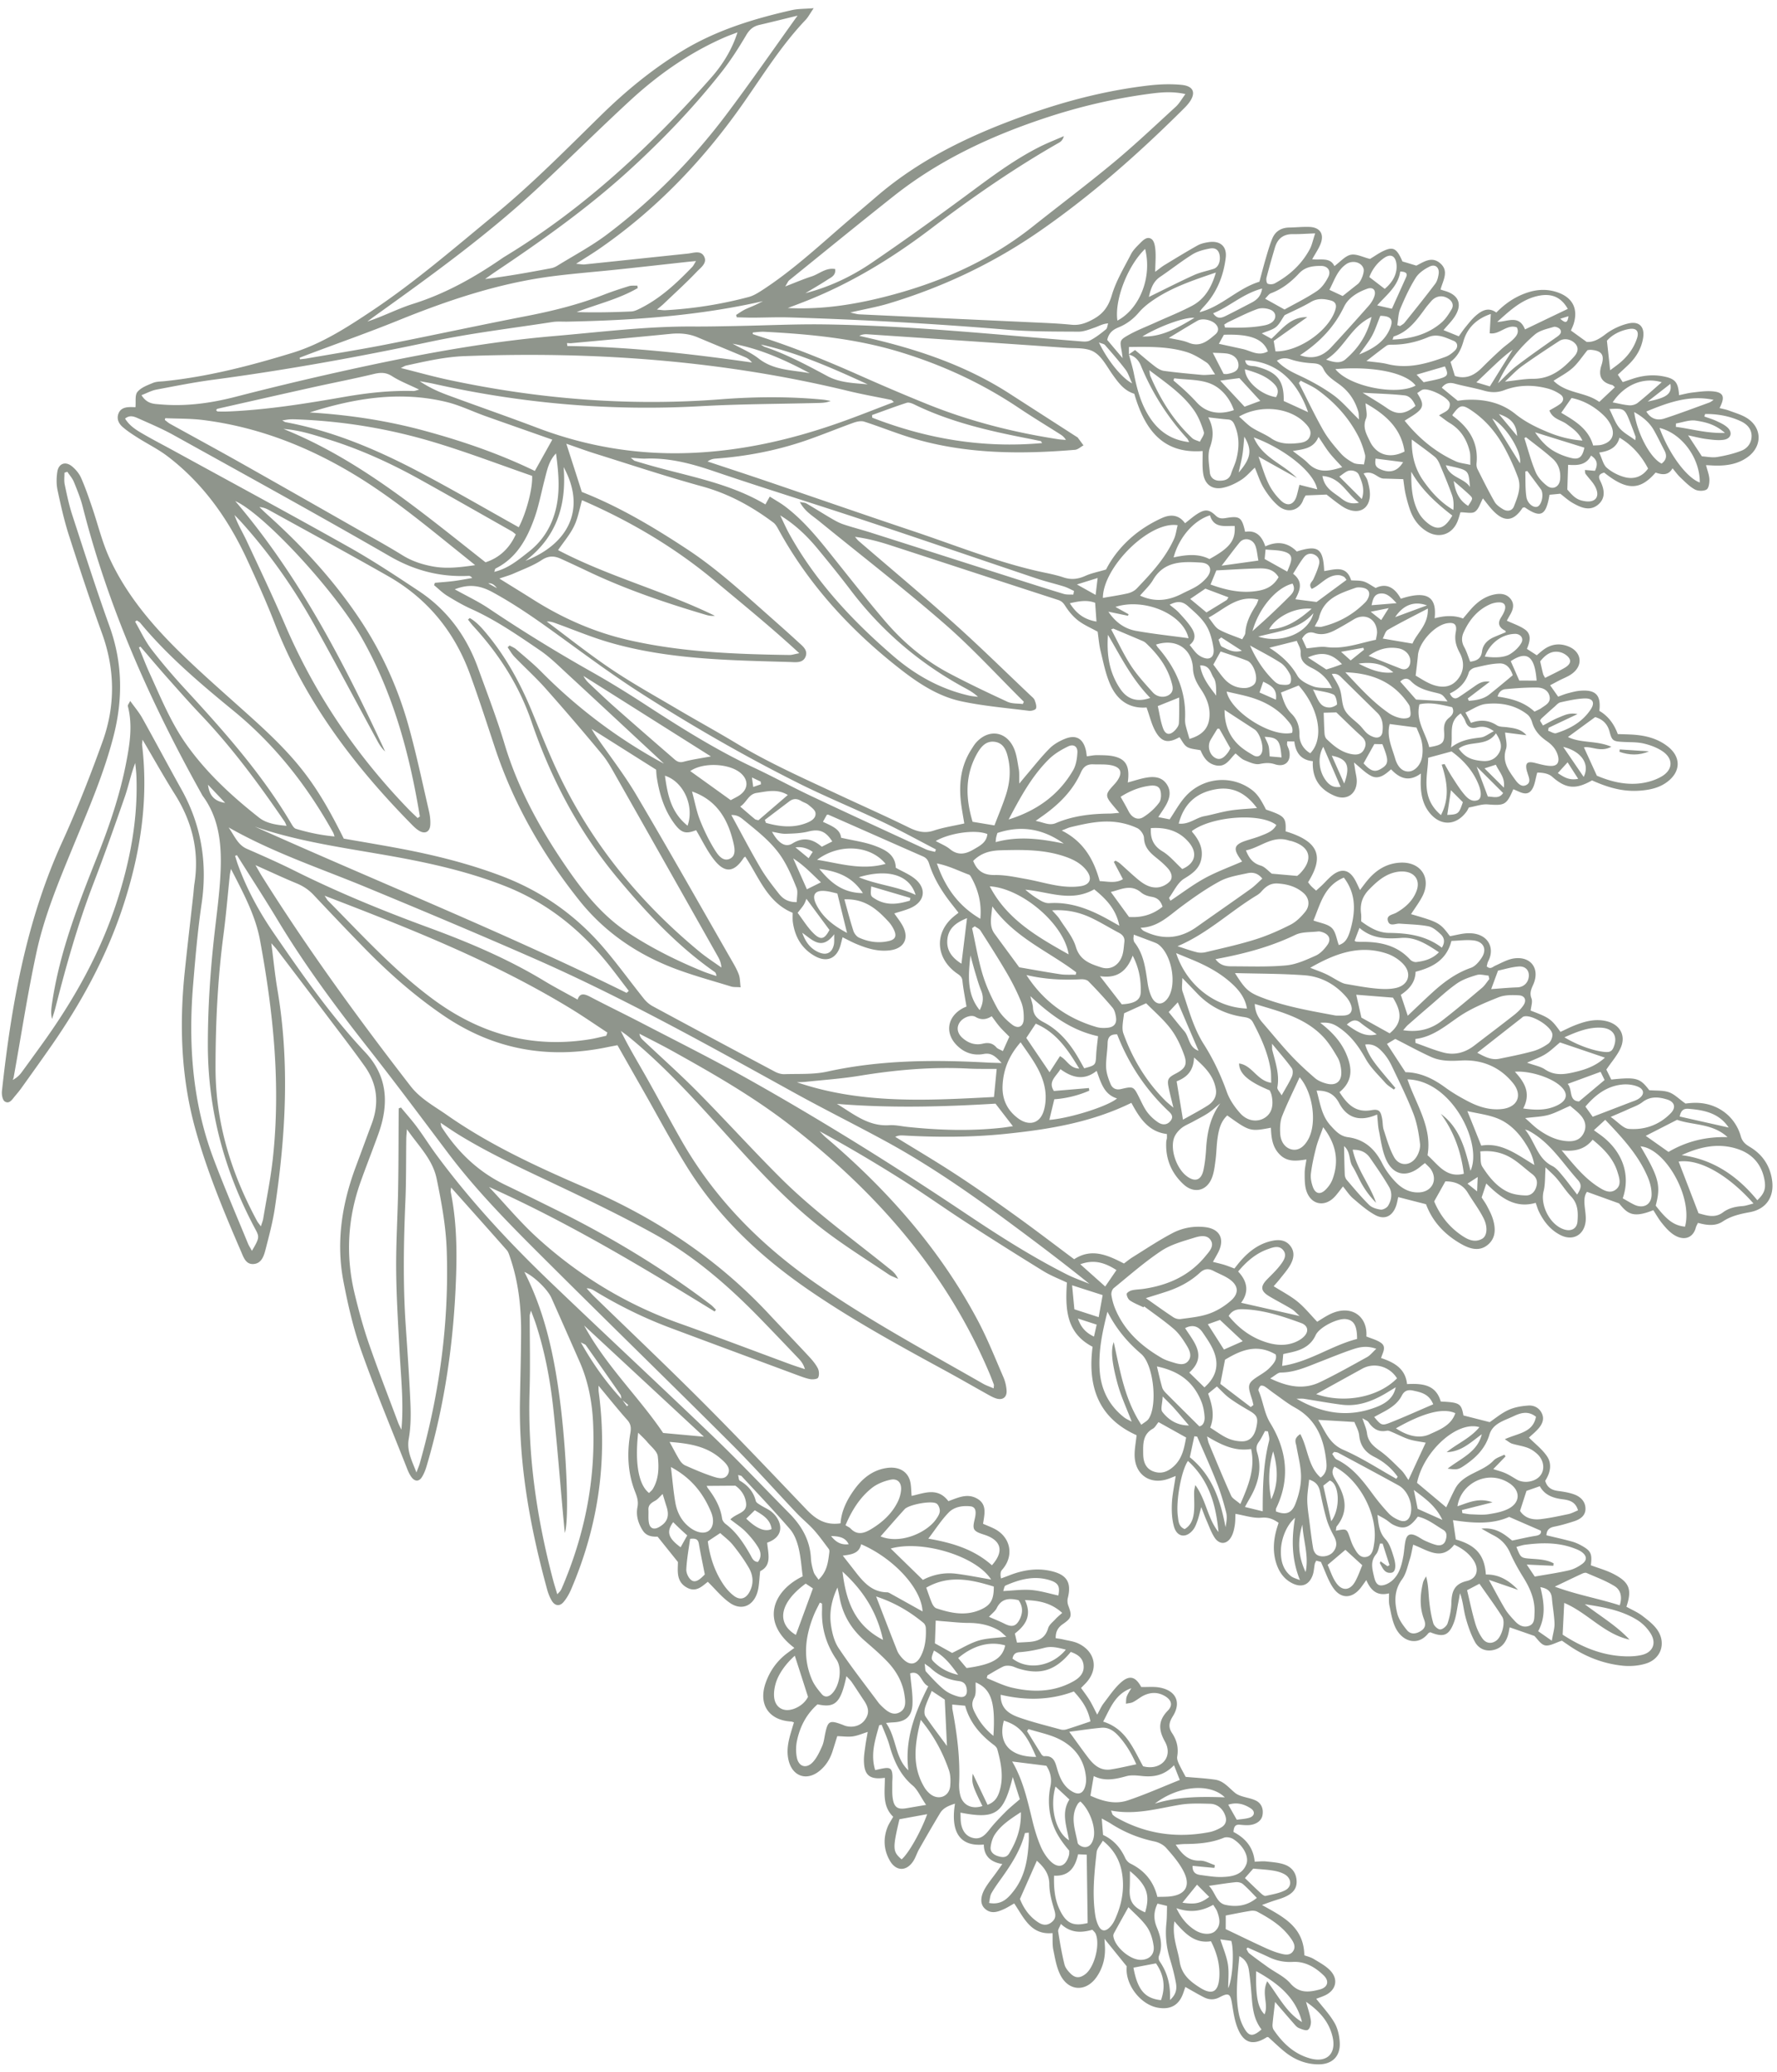 <svg xmlns="http://www.w3.org/2000/svg" id="OBJECTS" version="1.1" viewBox="0 0 379.17 442.15"><defs><style>.st0{fill:#8f958c}</style></defs><path d="M329.92 327.58c1.91.46 3.68.85 5.43 1.33.71.19 1.4.49 2.05.85 2.07 1.13 2.36 1.76 2.05 4.23 1.58.59 3.25 1.05 4.75 1.81 3.5 1.79 4.07 3.34 2.84 7.04 1.13.63 2.36 1.15 3.39 1.93 1.22.94 2.54 1.94 3.34 3.21 1.75 2.79.57 6.01-2.57 6.98-1.61.5-3.44.63-5.12.44-4.17-.46-8-1.99-11.45-4.39-.54-.37-1.08-.74-1.35-.93-1.38.43-2.59 1.2-3.6 1-.93-.19-1.66-1.42-2.28-2.01-1.8-.63-3.46-1.21-5.28-1.84-.09.43-.18 1.12-.38 1.78-.51 1.61-1.51 2.76-3.23 3.09-1.66.32-3.06-.41-3.8-1.77-.89-1.64-1.51-3.46-2-5.28-.44-1.65-.54-3.39-1.18-5.11-.12.68-.23 1.36-.37 2.04-.28 1.37-.42 2.79-.89 4.1-1.06 2.92-2.25 3.37-5.08 2.2-.14.07-.33.11-.43.23-2.15 2.74-5.46 1.91-6.99-1.2-.71-1.44-.96-3.13-1.3-4.73-.17-.78-.07-1.63-.09-2.6-2.44.62-3.88-.53-4.84-2.83-.54.74-.88 1.26-1.27 1.74-1.79 2.22-4.12 2.32-5.77-.04-1.1-1.57-1.69-3.5-2.65-5.58-.02 0-.48-.13-1-.26-.13.29-.27.49-.31.71-.16.81-.18 1.66-.46 2.42-.77 2.09-2.38 2.68-4.36 1.68-1.81-.92-2.85-2.48-3.43-4.36-.7-2.28-.58-4.57.02-6.85.14-.55.33-1.09.51-1.68-1.16-.8-2.16-1.22-3.66-1.09-1.78.15-3.63-.5-5.55-.82-.03.66 0 1.56-.14 2.44-.13.81-.31 1.65-.69 2.36-.92 1.76-2.59 1.88-3.66.2-.7-1.1-1.14-2.37-1.67-3.58-.35-.79-.64-1.61-1.13-2.87-.35 1.3-.52 2.1-.79 2.86-.25.69-.5 1.42-.95 1.99-1.48 1.86-3.44 1.59-4.08-.68-.44-1.55-.52-3.26-.45-4.89.08-1.88.5-3.74.81-5.91-.66.26-1.14.46-1.63.63-3.75 1.28-6.94-.81-7.12-4.77-.07-1.46.25-2.94.41-4.56-8.19-3.67-10.48-10.45-9.39-18.87-5.71-2.98-5.83-8.15-5.48-13.7-1.63-.78-3.41-1.46-5.01-2.44a864.3 864.3 0 0 1-16.35-10.32c-4.65-3.01-9.16-6.23-13.84-9.19-5.72-3.62-11.55-7.06-17.57-10.35.41.41.79.86 1.23 1.24 13.17 11.17 24.46 23.92 32.58 39.25 2.04 3.86 3.66 7.95 5.4 11.97.39.89.63 1.9.69 2.88.09 1.45-.85 2.12-2.24 1.68-.7-.22-1.35-.61-2-.97-3.03-1.69-6.04-3.43-9.08-5.08-9.95-5.42-19.89-10.86-29.22-17.31-10.16-7.02-19.02-15.4-25.59-25.94-3.32-5.32-6.26-10.89-9.37-16.34-1.84-3.23-3.67-6.45-5.53-9.73-.85.17-1.48.28-2.11.41-12.61 2.63-24.28.57-35-6.74-6.18-4.21-11.74-9.12-16.94-14.45-3.64-3.72-7.22-7.5-10.79-11.29-1.05-1.11-2.23-1.89-3.64-2.47-2.79-1.15-5.53-2.44-8.76-3.88.6 1.03.94 1.65 1.31 2.25 9.76 15.56 20.55 30.39 31.79 44.91 2.1 2.7 5.03 4.25 7.72 6.13 9.26 6.49 19.49 11.17 29.82 15.63 14.76 6.37 27.9 15.04 38.9 26.84 2.82 3.02 5.69 5.99 8.5 9.02.73.78 1.45 1.62 1.94 2.56.29.56.35 1.47.08 2.01-.16.33-1.18.43-1.74.32-1.04-.21-2.05-.62-3.06-.99-8.91-3.31-17.82-6.61-26.72-9.94-5.67-2.12-11.07-4.79-16.24-7.94-.46-.28-.93-.52-1.64-.5.53.58 1.04 1.19 1.6 1.73 7.82 7.6 15.74 15.11 23.44 22.83 7.41 7.43 14.63 15.05 21.88 22.64 1.93 2.02 4.01 3.42 7.26 2.94.17-2.54 1.3-4.9 2.83-7.05 1.73-2.44 3.91-4.28 6.97-4.75 2.46-.38 4.38.59 5 2.64.3 1 .25 2.11.37 3.31 2.65-.57 5.54-1.93 7.84 1.12 1.94-.69 3.88-1.7 5.94-.65 2.42 1.23 1.75 3.42 1.46 5.48.89.39 1.74.7 2.53 1.12 3.45 1.85 4.12 5.83 1.5 8.73q-.47.52-.2 1.81c.61-.22 1.2-.43 1.78-.66 2.91-1.14 5.89-1.63 8.98-.9 3.34.79 4.31 2.47 3.49 5.75-.12.49-.08 1.1.1 1.58.81 2.17.78 2.64-1.11 3.94-1.07.74-1.59 1.59-1.57 3.04.5.08 1.03.14 1.55.26 1.12.27 2.31.4 3.33.89 3.69 1.8 4.3 5.62 1.44 8.54-.28.29-.57.58-.91.93.64.9 1.29 1.74 1.84 2.64.55.9.99 1.87 1.61 3.05.53-.96.87-1.77 1.39-2.44 1.2-1.56 2.31-3.25 3.78-4.52 1.8-1.55 3.06-1.08 4.22 1.07 1.33.03 2.66-.12 3.92.11 3.51.64 4.68 3.17 2.81 6.15-.8 1.28-1.01 2.3-.13 3.6.99 1.48 1.4 3.14 1.08 4.96-.09.49.13 1.08.35 1.56.46 1 1.02 1.96 1.45 2.79 2.06.19 4.19.29 6.29.6 1.81.26 2.89 1.7 4.23 2.8 1.17.96 3.09.96 4.52 1.69 1.16.59 1.63 1.84 1.33 3.21-.25 1.1-1.35 1.88-2.85 1.99-.65.05-1.32-.02-1.98-.08-1.03-.09-1.26.54-1.34 1.54 2.47 1.29 4.25 3.22 4.53 6.35.89-.03 1.7-.14 2.49-.05 1.3.14 2.65.23 3.87.66 1.59.56 2.54 1.81 2.59 3.58.05 1.76-1.08 2.7-2.51 3.33-.9.4-1.87.64-2.81.97-.59.2-1.17.42-2.08.75 4.49 2.5 8.94 4.63 9.04 10.73.54.21 1.35.39 2.01.79 1.25.76 2.62 1.48 3.59 2.54 1.74 1.89 1.12 4.17-1.22 5.24-.65.3-1.34.52-1.84.71 1.37 1.76 2.85 3.31 3.9 5.13.71 1.23 1.05 2.8 1.12 4.24.14 2.94-1.64 4.64-4.58 4.62-2.56-.02-4.87-.92-6.88-2.46-1.3-1-2.47-2.17-3.77-3.33-.03 0-.23-.07-.34 0-2.81 1.79-4.8 1.36-6.11-1.67-.74-1.71-1.01-3.64-1.31-5.5-.34-2.1-.71-2.39-2.63-1.37-1.14.61-2.23.58-3.32.04-1.31-.66-2.57-1.42-4.01-2.22-.1.28-.26.78-.43 1.27-.89 2.57-2.66 3.62-5.39 3.16-3.42-.57-6.59-4.32-6.71-7.95-.02-.49.04-.97.03-.88-1.77-2.19-3.23-4-4.75-5.87.03.45.06.97.09 1.49.14 2.39-.38 4.6-1.73 6.59-2.21 3.25-5.92 3.19-7.74-.3-.85-1.64-1.16-3.59-1.54-5.43-.23-1.11-.12-2.29-.17-3.58-4.62.45-6.08-3.23-8.17-6.32-.71.39-1.38.83-2.09 1.16-1.38.63-2.82 1.18-4.16-.04-1.03-.93-1.03-2.54.04-4.36.71-1.2 1.62-2.29 2.44-3.43.37-.52.73-1.04 1.23-1.74-2.54-.42-3.92-1.73-3.95-4.16-5.01.48-7.15-2.54-6.15-8.73-1.3.43-2.49.88-3.18 2.03-1.53 2.54-3.01 5.11-4.47 7.68-.49.86-.76 1.85-1.32 2.66-1.47 2.14-3.64 2.05-4.94-.22-1.3-2.28-1.44-4.72-.47-7.17.27-.68.71-1.3 1.2-2.18-2.4-2.29-1.77-5.37-1.78-8.31-3.23.45-4.42-.52-4.47-3.64-.02-1.07.17-2.14.31-3.2.13-.96.32-1.91.5-2.95-1.15.36-2.14.8-3.18.95-1.04.14-2.12-.02-3.32-.05-.33 1.06-.66 2.15-1.01 3.23-.54 1.69-1.46 3.15-2.87 4.26-2.68 2.1-5.63 1.09-6.48-2.23-.51-1.99-.14-3.94.42-5.86.23-.78.46-1.56.7-2.34-.3-.09-.44-.17-.59-.18-4.75-.26-7.04-3.63-5.47-8.18.88-2.55 2.39-4.71 4.56-6.36.52-.39 1.05-.77 1.59-1.17-7.58-5.75-4.28-12.38 1.78-15.27-.27-2.01-.4-4.08-.88-6.06-.34-1.4-.9-2.92-1.82-3.99-3.34-3.87-6.88-7.58-10.35-11.34-.09-.1-.3-.1-.74-.24.14.52.12 1.08.35 1.21 1.73 1 2.93 2.36 3.43 4.34.1.37.66.67 1.05.92.76.49 1.64.83 2.33 1.4 2.1 1.73 3.12 5.16-.96 6.58.21 2.29 1.05 4.85-1.48 6.07-.24 1.8-.19 3.42-.71 4.84-.99 2.72-3.41 3.57-5.77 1.93-1.72-1.2-3.08-2.91-4.7-4.49-1.13.86-2.44 2.3-4.37 1.28-2.49-1.3-2-3.72-2.01-5.51-1.49-1.86-2.77-3.45-4.33-5.4-.88 0-2.31.04-3.19-1.35-.97-1.53-1.46-3.22-1.11-4.96.24-1.24-.08-2.18-.51-3.28-1.58-4.02-1.75-8.22-1.02-12.43.2-1.16.17-1.97-.66-2.9-2.02-2.26-3.91-4.64-6.12-7.3.01.7 0 .99.03 1.27 1.98 14.61-.08 28.66-5.87 42.18-.42.97-.96 1.94-1.64 2.73-.8.94-1.8.82-2.46-.24-.47-.76-.8-1.64-1.04-2.51-3.57-13.05-6-26.27-5.79-39.87.08-4.96.23-9.91.25-14.87.03-5.48-.57-10.89-2.37-16.11-.18-.53-.35-1.13-.71-1.53-3.87-4.39-7.77-8.75-11.86-13.34-.04.46-.12.73-.07.98 1.19 5.88 1.34 11.82 1.14 17.78-.45 13.76-2.34 27.31-6.25 40.54-.25.86-.57 1.74-1.05 2.5-.61.98-1.5.97-2.2.03-.39-.52-.68-1.14-.92-1.75-3.3-8.38-6.79-16.7-9.8-25.19-1.7-4.81-2.86-9.85-3.82-14.86-1.62-8.42-.31-16.61 2.68-24.58 1.13-3.02 2.23-6.04 3.36-9.06 1.62-4.35 1.19-8.49-1.5-12.26-2.63-3.7-5.42-7.29-8.15-10.92-3.53-4.68-7.08-9.35-10.63-14.02-.23-.3-.5-.57-1.15-1.31.48 3.7.78 6.81 1.3 9.88 2.65 15.59 1.78 31.13-.55 46.65-.45 3.01-1.25 5.98-2.01 8.93-.35 1.35-.87 2.89-2.56 2.99-1.63.1-2.1-1.43-2.61-2.61-3.68-8.5-7.23-17.06-9.73-26-3.1-11.07-3.49-22.33-2.32-33.69.57-5.51 1.22-11 1.83-16.5.09-.82.13-1.65.26-2.46 1.05-6.85-.5-13.1-4.17-18.94-2.33-3.7-4.46-7.52-6.92-11.68-.05.64-.12.91-.09 1.16 1.39 11.63-.35 22.91-3.92 33.95-3.53 10.94-8.98 20.94-15.54 30.35-2.08 2.98-4.2 5.94-6.31 8.89-.43.6-.91 1.17-1.39 1.74-.57.69-1.18 1.73-2.15 1.1-.48-.31-.68-1.47-.6-2.2 1.99-18.3 5.16-36.29 12.89-53.23 3.18-6.98 5.99-14.15 8.59-21.38 2.74-7.63 2.67-15.36-.13-23.08-2.51-6.92-4.81-13.91-7.06-20.92-1.01-3.14-1.73-6.38-2.42-9.61-.27-1.26-.25-2.65-.05-3.94.27-1.76 1.73-2.3 3.12-1.16.81.66 1.55 1.55 1.96 2.49.9 2.03 1.62 4.15 2.34 6.26 1.23 3.59 2.11 7.34 3.68 10.77 3.77 8.24 9.65 14.98 16.12 21.19 4.65 4.46 9.52 8.68 14.3 13 9.87 8.91 13.79 14.04 19.6 25.73 4.05.71 8.2 1.4 12.33 2.18 7.23 1.38 14.35 3.16 21.26 5.77 8.63 3.25 15.92 8.39 21.88 15.37 3 3.51 5.71 7.27 8.6 10.88.5.62 1.15 1.18 1.85 1.56 8.66 4.68 17.33 9.32 26.02 13.94.63.34 1.41.59 2.11.56 3.05-.1 6.18.1 9.12-.55 11.35-2.5 22.8-2.55 34.31-1.92.79.04 1.59.05 2.89.09-1.3-1.42-2.2-2.23-3.8-1.93-2.06.38-3.93-.15-5.5-1.6-2.88-2.63-2.43-6.28 1.01-8.16.27-.15.57-.25.79-.35-.31-1.94-.68-3.71-.86-5.5-.1-1.02-.82-1.31-1.47-1.8-4.2-3.19-4.46-8.32-.62-11.72.36-.32.74-.6 1.25-1.01-.58-.74-1.07-1.37-1.57-2-1.99-2.56-3.69-5.29-4.68-8.4-.24-.78-.58-1.28-1.33-1.61-6.73-2.95-13.45-5.94-20.18-8.9-.07-.03-.16 0-.33.01l-.84 1.5c1.83.87 3.72 1.55 3.87 3.4 2.61.6 5 .9 7.2 1.72 2.13.8 4.38 1.82 4.48 4.69 1.37.77 2.78 1.34 3.94 2.24 2.73 2.12 2.32 5-.85 6.37-1.05.45-2.17.73-3.41 1.13.57.83 1.22 1.64 1.72 2.53 1.54 2.73.42 4.97-2.69 5.35-2.54.31-4.91-.42-7.22-1.4-.91-.38-1.77-.86-2.85-1.39-.16.62-.28 1.13-.42 1.64-.79 2.88-2.9 3.82-5.49 2.37-2.8-1.57-4.24-4.08-4.69-7.19-.09-.65-.04-1.31-.05-2.04-5.43-2.23-7.19-7.62-10.12-11.99-.18.13-.26.17-.3.23-2.03 3.14-4.01 3.4-6.33.46-1.51-1.91-2.57-4.19-3.85-6.33-2.18.85-3.13.64-4.65-1.41-2.16-2.93-3.19-6.32-3.74-9.87-.09-.57-.1-1.15-.14-1.63l-13.78-8.7c.31.5.57.97.87 1.41 2.9 4.21 6.07 8.27 8.67 12.66 6.9 11.67 13.56 23.48 20.31 35.24.58 1 1.17 2.01 1.57 3.09.28.77.25 1.66.39 2.73-.94-.07-1.53 0-2.05-.17-4.02-1.24-8.1-2.34-12.03-3.83-8.02-3.05-14.95-7.77-20.34-14.53-7.84-9.84-14.04-20.6-18.01-32.6-1.74-5.26-3.44-10.53-5.34-15.74-3.3-9.02-9.07-16.08-17.44-20.85-8.41-4.79-16.91-9.4-25.38-14.08-.62-.34-1.27-.61-2.09-.66.57.55 1.14 1.11 1.73 1.64 7.59 6.82 14.45 14.29 20.06 22.85 4.52 6.91 7.86 14.37 10.06 22.3 1.66 5.97 2.93 12.04 4.33 18.08.22.96.34 1.97.28 2.95-.09 1.5-1.14 2.01-2.41 1.23-.62-.38-1.16-.92-1.68-1.45-12.27-12.49-22.68-26.25-29.09-42.75-1.76-4.54-3.77-9-5.81-13.43-3.99-8.68-9.35-16.36-17.02-22.22-2.02-1.55-4.35-2.68-6.51-4.06-1.11-.71-2.23-1.43-3.2-2.3-.82-.74-1.27-1.79-.76-2.92.47-1.05 1.47-1.24 2.5-1.26.4 0 .8.02 1.07.03.12-1.19-.15-2.57.42-3.26.76-.93 2.12-1.43 3.31-1.92.74-.31 1.62-.29 2.44-.37 9.34-.96 18.38-3.31 27.32-6.05 6.22-1.91 11.67-5.43 17.03-9.01 9.22-6.16 17.59-13.42 26.14-20.45 8.06-6.63 15.35-14.05 22.78-21.33 5.26-5.15 10.94-9.81 17.26-13.65 7.23-4.4 15.19-6.84 23.37-8.69 1.32-.3 2.72-.25 4.65-.41-.81 1.18-1.18 1.92-1.73 2.5-5.1 5.36-8.99 11.62-13.2 17.65-8.5 12.16-18.59 22.75-30.84 31.21-1.49 1.03-3.04 1.96-4.93 3.18.86.06 1.36.18 1.85.13 7.32-.76 14.63-1.54 21.95-2.3 1.2-.12 2.71-.75 3.46.5.87 1.46-.65 2.47-1.48 3.34-2.27 2.39-4.72 4.6-7.1 6.88-.34.32-.71.61-1.43 1.22.88.07 1.32.16 1.75.14 6.05-.33 12-1.28 17.85-2.83.93-.25 1.81-.78 2.63-1.3 6.35-4.08 11.89-9.18 17.57-14.1 2.37-2.05 4.78-4.07 7.16-6.12 9.71-8.33 21.08-13.55 33.02-17.71 8.14-2.84 16.48-4.92 25.05-5.91 2.28-.26 4.63-.34 6.91-.12 2.65.26 3.16 1.79 1.53 3.91-.3.39-.64.75-.99 1.1-9.55 9.52-19.61 18.43-30.72 26.14-9.94 6.9-20.72 12-32.28 15.49-2.52.76-5.14 1.21-8.23 1.93.92.2 1.39.36 1.87.39 13.21.62 26.41 1.22 39.62 1.83 1.9.09 3.8.2 5.69.39 1.73.18 3.14-.34 4.67-1.18 2.17-1.19 3.25-2.73 3.97-5.14.9-3.04 2.61-5.86 4.08-8.72.44-.86 1.18-1.59 1.88-2.29.69-.7 1.58-1.63 2.53-.93.57.41.75 1.56.81 2.4.11 1.37-.02 2.76-.05 4.57.91-.67 1.44-1.12 2.03-1.47 2.32-1.41 4.64-2.83 7.01-4.16.7-.39 1.56-.58 2.36-.7 2.46-.37 3.95.89 3.65 3.34-.47 3.84-1.87 7.35-4.53 10.26-.37.41-.77.79-1.05 1.35 4.71-1.2 8.03-5.04 12.77-6.51.45-1.67.9-3.42 1.41-5.15.39-1.34.79-2.69 1.31-3.99.65-1.62 1.93-2.4 3.69-2.42 1.4-.02 2.81-.18 4.21-.13 2.32.07 3.28 1.54 2.4 3.69-.43 1.06-1.1 2.02-1.76 3.21 1.8.22 3.83-.49 4.74 1.46 1.28-.93 2.29-2.17 3.5-2.42 1.19-.24 2.58.52 4.09.89 1.01-.57 2.26-1.56 3.69-2.03 1.53-.5 2.23.23 3.24 2.57.95.28 1.88.56 2.96.89 1.54-.75 3.27-2.09 5.1-.5 1.94 1.68.58 3.65.07 5.6.36.12.65.22.94.3 2.94.86 3.76 2.87 2.1 5.45-.65 1.01-1.54 1.87-2.41 2.91 1.09.44 2.07.84 3.26 1.32.48-.66.92-1.33 1.43-1.95.68-.83 1.34-1.69 2.13-2.39 1.29-1.13 2.72-1.98 4.45-.73 2.04-2.08 4.29-3.55 6.95-4.36 2.13-.65 4.24-.65 6.33.13 3.02 1.13 4.16 3.44 3.26 6.52-.16.54-.41 1.05-.62 1.55l3.36 2.43c1.45.1 2.69-.62 4-1.63 1.4-1.07 3.13-1.89 4.84-2.3 2.44-.58 3.62.76 3.18 3.22-.37 2.1-1.4 3.87-2.9 5.37-.76.76-1.56 1.47-2.47 2.33.31.46.64.98 1.04 1.58.69-.23 1.3-.43 1.92-.64 2.15-.74 4.34-1.02 6.59-.61 2.66.49 3.33 1.22 3.51 4.04.96-.19 1.89-.45 2.84-.56 1.39-.16 2.8-.37 4.19-.27 2.46.18 2.88 1.13 1.61 3.58.72.19 1.42.31 2.08.56 1.3.49 2.7.88 3.85 1.63 3.19 2.1 3.19 6.01.07 8.27-2.11 1.53-4.54 1.88-7.07 1.81-.55-.02-1.11-.06-1.81-.09.28 1.13.67 2.07.71 3.02.03.75-.13 1.92-.61 2.19-.64.37-1.83.34-2.51-.03-1.13-.62-2.07-1.61-3.03-2.51-.6-.56-1.08-1.24-1.71-1.99-.93 1.64-2.32 1.34-3.62.91-3.34 3.86-6.18 3.84-10.97 0-.9.25-1.41.63-.86 1.72.92 1.83 1.26 3.79-.53 5.2-1.74 1.37-3.64.53-5.33-.44-.92-.52-1.71-1.26-2.65-1.97-.69.07-1.5.15-2.29.22-.75 4.5-1.86 5.04-5.3 2.68-.16.04-.39.03-.45.12-1.89 2.85-3.82 3.11-6.18.72-.86-.87-1.57-1.88-2.28-2.74-.56 1-.88 2.27-1.7 2.84-.68.47-1.93.11-3.1.12-.13.41-.31 1.13-.57 1.81-1.11 2.93-4 3.9-6.66 2.24-1.75-1.09-2.89-2.7-3.55-4.63a31.74 31.74 0 0 1-.93-3.34c-.23-1.04-.33-2.11-.49-3.15-1.4-.04-2.78-.09-4.16-.12-1.36-.03-2.17-1.81-4.3-1.1.31.55.69 1.01.84 1.53.26.95.51 1.94.51 2.91 0 2.98-2.11 4.33-4.86 3.16-.68-.29-1.29-.73-1.89-1.16-.94-.68-1.83-1.41-2.51-1.93-1.63.07-2.99.12-4.45.18-.14.26-.4.59-.53.97-.78 2.25-3.31 2.93-5.28 1.28-1.23-1.03-2.26-2.4-3.11-3.78-.81-1.32-1.27-2.85-1.93-4.4-.98.91-1.83 1.93-2.9 2.61-1.16.74-2.48 1.38-3.82 1.67-2.31.51-3.92-.61-4.29-2.96-.24-1.52-.1-3.11-.13-4.86-8.66.67-12.42-4.8-14.58-12.22-2.12-.64-3.34-2.29-4.56-3.99-1.25-1.74-2.31-3.92-4.03-4.94-1.61-.96-3.96-.74-6-.88-14.1-.99-28.2-1.93-42.3-2.88-.57-.04-1.14 0-1.79.33.81.19 1.62.37 2.42.56 10.44 2.45 20.49 5.88 29.58 11.73 4.79 3.09 9.59 6.17 14.38 9.26.07.04.16.07.21.13.42.56.83 1.12 1.25 1.69-.61.33-1.19.9-1.82.95-11.51.96-22.98.91-34.19-2.34-3.64-1.05-7.16-2.51-10.77-3.67-.68-.22-1.59-.02-2.31.24-3.5 1.26-6.94 2.69-10.46 3.89-6.14 2.08-12.46 3.28-18.93 3.76-.56.04-1.11.16-1.73.61 4.03 1.34 8.06 2.66 12.08 4.02 10.56 3.59 21.09 7.26 31.66 10.8 8.77 2.93 17.37 6.41 26.41 8.51 1.93.45 3.91.77 5.78 1.4 1.69.57 3.15.37 4.72-.34 1.24-.56 2.61-.81 4.38-1.34 1.51-2.99 3.95-5.89 7.05-8.16 1.52-1.11 3.19-2.07 4.9-2.84 1.75-.78 3.55-.76 4.9 1.13.9-.69 1.7-1.41 2.59-1.98 1.65-1.05 2.52-1.02 3.93.33.72.69 1.37.68 2.24.53 2.91-.49 3.37-.15 4.06 2.95 2.24-.39 3.54.79 4.31 3.11 2.51-1.19 4.82-.86 6.71 1.09 4.55-1.46 5.64-.68 5.85 4.17 2.23-.32 4.74-1.31 5.75 1.98.92.07 1.85 0 2.68.25.83.25 1.56.83 2.56 1.38 2.4-1.17 4.15.06 5.36 2.3 6.18-2.03 7.65.11 7.22 4.17q3.49-.96 6.05.05c.49-.57 1-1.19 1.53-1.81 1.44-1.67 3.12-2.96 5.35-3.36 1.29-.23 2.53-.04 3.35 1.08.78 1.07.46 2.2-.16 3.26-.25.42-.48.85-.72 1.29 1.38.66 2.79 1.09 3.91 1.91 1.44 1.05.98 2.63.38 4.11.73.47 1.35.87 2.1 1.36.47-.39.93-.82 1.44-1.19 1.67-1.23 3.49-1.45 5.39-.66 2.68 1.12 3.11 3.9.82 5.69-.89.7-2.03 1.09-3.05 1.63-.57.3-1.14.61-1.75.93.6.85 1.11 1.58 1.71 2.43.67-.24 1.34-.53 2.03-.71.88-.23 1.77-.48 2.66-.55 3.35-.28 4.5.95 4.1 4.29q2.71 1.58 3.94 4.96c.8.02 1.68.04 2.56.08 2.94.12 5.75.7 8.13 2.58 2.82 2.23 2.77 5.3-.08 7.49-1.64 1.26-3.56 1.71-5.56 1.89-3.39.31-6.52-.35-10.55-2.16-3.5 1.99-5.58 1.8-8.5-.78q-.99-.88-3.18-.89c-.42 1.34-.51 2.87-1.3 3.83-1.08 1.32-2.57.17-3.82-.27-1.45 3.37-1.85 3.51-5.48 3.23-1.23-.09-2.51.4-4 .66-.1.17-.26.55-.49.87-2.28 3.13-5.71 3.15-8.05.06-1.25-1.65-1.65-3.58-1.73-5.6-.03-.72.02-1.45.03-2.58-2.54 1.86-4.52 1.06-6.36-.9-1.22 1.09-2.58 2.23-4.19 1.44-1.31-.65-2.37-1.81-3.72-2.89.1.63.18 1.15.26 1.67.12.81.36 1.63.33 2.44-.09 2.65-2.17 4.05-4.64 3.03-3.24-1.33-4.93-3.77-4.73-7.42-2.54-.24-3.66-1.8-3.95-4.21-.52 0-.98-.01-1.51-.02-.01.33-.08.57-.02.78.11.4.33.76.42 1.16.53 2.26-.82 3.67-3.03 2.95-1.17-.38-2.11-.29-3.27-.06-1 .19-2.2-.4-3.24-.82-.66-.27-1.18-.87-1.9-1.43-1.22 1.16-2.03 2.98-4.14 2.55-1.86-.38-2.7-1.75-3.32-3.23-1.02-.23-2.09-.24-2.87-.71-.7-.43-1.1-1.36-1.63-2.08-2.45 1.38-3.87 1.09-5.21-1.4-.76-1.42-1.13-3.05-1.83-4.99.3.22.17.04.05.05-3.84.31-6.37-1.68-7.8-4.94-.98-2.24-1.45-4.71-2.04-7.11-.33-1.35-.43-2.77-.63-4.12-1.43-.8-2.9-1.42-4.13-2.36-1.08-.83-2.02-1.94-2.75-3.09-.43-.68-.79-1.08-1.57-1.33-11.87-3.84-23.71-7.74-35.58-11.6-2.48-.81-5.01-1.5-7.75-1.86.29.32.54.68.87.95 6.76 5.83 13.61 11.54 20.25 17.5 5.6 5.01 10.95 10.3 16.41 15.46.3.28.67.57.81.93.21.57.46 1.27.29 1.78-.1.31-.99.56-1.49.5-4.83-.61-9.71-1.01-14.46-2.03-4.92-1.05-9.16-3.85-13.07-6.91-10.58-8.27-19.54-18.01-26.01-29.89-.27-.49-.59-1.03-1.03-1.35-4.6-3.44-9.52-6.14-15.14-7.69-7.64-2.1-15.17-4.6-22.74-6.97-2.03-.63-4.03-1.38-6.28-2.15 1.17 3.62 2.22 6.88 3.31 10.29 7.93 3.11 15.38 7.54 22.63 12.33 5.88 3.88 11.09 8.61 16.35 13.26 2.41 2.14 4.83 4.26 7.2 6.45.89.82 2.12 1.69 1.56 3.1-.57 1.42-2.08 1.19-3.27 1.15-12.97-.38-25.98-.52-38.58-4.18-3.8-1.1-7.47-2.64-11.19-3.99-.67-.24-1.33-.53-2.18-.46 4.58 3.41 9.05 6.98 13.79 10.17 4.52 3.04 9.3 5.69 13.99 8.46 4.2 2.48 8.48 4.82 12.66 7.34 6.96 4.19 14.37 7.48 21.71 10.91 5.02 2.35 10.08 4.59 15.05 7.03 1.79.88 3.4 1.35 5.4.68 2.02-.67 4.16-.99 6.49-1.51-.2-1.2-.4-2.31-.57-3.43-.67-4.37-.38-8.58 2.1-12.41.31-.48.61-1 .99-1.42 2.64-2.95 6.39-2.47 8.03 1.14.63 1.39.8 3.01 1.08 4.55.14.79.06 1.63.1 3.06.75-.9 1.16-1.41 1.59-1.91 1.61-1.88 3.13-3.84 4.87-5.58.9-.91 2.13-1.6 3.33-2.08 2.33-.92 3.82-.03 4.41 2.41.1.4.13.81.21 1.34.77-.09 1.5-.26 2.22-.25 1.23.02 2.5 0 3.68.29 2.55.63 3.3 2.21 2.84 5.54 1.43-.37 2.84-.88 4.29-1.08 1.49-.21 3-.03 3.99 1.4 1.03 1.5.7 2.99-.09 4.44-.47.85-1.05 1.65-1.68 2.63.95.19 1.72.34 2.43.48 1.12-1.66 2.02-3.34 3.25-4.74 3.51-4.03 9.33-4.8 13.7-1.96 1.5.97 2.26 1.95 3.6 4.61 4.03 1.39 4.3 1.68 4.19 4.65 7.36 2.22 8.11 5.55 4.79 10.86.21.27.44.59.71.87.28.29.6.54 1.01.92.45-.41.86-.77 1.26-1.15.77-.74 1.47-1.58 2.32-2.22 1.91-1.45 3.5-1.07 4.7 1.04.36.62.64 1.29 1.08 2.2.64-.83 1.1-1.47 1.61-2.08 1.82-2.19 4.09-3.62 6.99-3.76 4.44-.23 6.74 3.37 4.66 7.28-.68 1.29-1.57 2.47-2.37 3.71 5.94 1.72 6.19 1.86 8.31 4.7 1.29-.22 2.58-.6 3.87-.63 4.18-.1 5.83 3.06 4.29 5.98-.18.34-.22.75-.32 1.09.8.73 1.25.11 1.83-.15 1.34-.6 2.69-1.39 4.1-1.56 3.55-.44 5.44 2.24 4.03 5.52-.43.99-.87 1.83-.41 3.02.29.74-.09 1.73-.17 2.61 4 1.51 4.38 1.78 6.36 4.54 1-.46 2.01-.99 3.06-1.4 2.18-.86 4.4-1.46 6.77-.88 2.8.68 4.18 2.98 3.04 5.63-.69 1.62-1.94 3-3.08 4.69.27.55.66 1.35 1.05 2.13 5.36-.56 6.13-.33 8.1 2.27 1.49.13 2.95 0 4.21.44 1.16.4 2.12 1.42 3.52 2.41.31-.03 1.13-.14 1.95-.15 4.64-.09 8.6 2.7 9.86 7.14.34 1.2 1.05 1.74 1.99 2.3 2.71 1.64 4.3 4.08 4.7 7.22.44 3.49-1.33 6.04-4.78 6.67-2.05.38-3.98.8-5.77 1.99-1.57 1.05-3.47.8-5.28.29-.2.42-.38.7-.46 1.01-.64 2.39-2.82 2.98-5.11 1.24-.84-.64-1.55-1.48-2.22-2.32-.65-.83-1.17-1.76-1.74-2.64-4.43 1.8-5.56.67-7.3-1.44-2.61-.94-4.66-1.68-6.85-2.47-.67.89-.6 2.09-.47 3.33.11.98.28 1.99.18 2.95-.32 2.96-2.75 4.29-5.4 2.93-2.13-1.09-3.57-2.91-4.59-5.04-.25-.52-.4-1.08-.67-1.82-4.39 1.27-7.49-1.11-10.54-4.13-.37 1.12-.67 2.01-.99 2.98.38.6.82 1.2 1.16 1.85.46.88.93 1.76 1.22 2.7.62 1.99.69 4.05-1.02 5.51-1.74 1.49-3.73.97-5.56-.04-3.59-1.99-6.27-4.8-7.67-8.58-1.96-.5-3.85-.98-5.93-1.52-.13.54-.23 1.24-.46 1.89-.77 2.19-2.43 3.04-4.47 1.93-1.71-.93-3.22-2.27-4.71-3.54-.8-.68-1.38-1.62-2.15-2.55-.62.77-1.13 1.51-1.73 2.16-2.19 2.38-5.19 1.75-6.12-1.37-.34-1.15-.32-2.44-.32-3.67 0-.9.22-1.8.37-2.88-2.04.31-4.05.62-5.7-1.06-1.6-1.61-1.79-3.63-1.88-5.71-4.42.84-4.53.81-9.31-2.62-1.43 1.32-1.82 3.1-2.08 4.89-.22 1.55-.22 3.13-.43 4.68-.17 1.3-.32 2.66-.81 3.85-1.13 2.73-3.82 3.31-6.02 1.27-2.62-2.42-3.88-5.5-3.68-9.11.01-.24.12-.48.14-.73.02-.24 0-.49 0-.89-3.99-.47-5.88-3.5-7.58-6.65-8.61 4.22-17.74 5.69-26.96 6.63-7.16.73-14.36.74-21.55.34-.57-.03-1.13-.07-1.88.28 4.34 2.67 8.73 5.26 12.99 8.05 4.29 2.8 8.48 5.75 12.64 8.74 4.22 3.03 8.35 6.2 12.55 9.33 3.69-2.43 7.08-.92 10.62.91.59-.43 1.21-.95 1.89-1.37 2.8-1.74 5.55-3.58 8.46-5.11 2.13-1.12 4.55-1.57 6.99-1.28 3.12.38 4.21 2.52 2.8 5.34-.33.65-.71 1.28-1.15 2.07.89.23 1.66.4 2.42.63.7.22 1.38.5 2.17.79.43-.54.82-1.06 1.25-1.55 1.83-2.11 3.97-3.75 6.75-4.35 1.53-.33 3.02-.21 4.02 1.2.93 1.32.59 2.73-.13 3.98-.61 1.06-1.45 2-2.21 2.97-.39.5-.83.97-1.31 1.53 1.81 1.14 3.58 2.05 5.09 3.28 1.51 1.23 2.75 2.79 4.2 4.3.71-.43 1.59-1.03 2.53-1.51 4.61-2.38 8.27.27 7.96 4.65 1.03.43 2.17.71 3.08 1.33 1.27.87.42 2.06.06 3.27 2.78.93 5.2 2.25 5.54 5.56 3.22-.16 6.15.08 7.19 3.72 4.05.19 4.38.42 4.84 2.97 1.87.48 3.65.93 5.61 1.43 1.12-.75 2.46-1.9 4.01-2.6 1.31-.6 2.84-.85 4.29-.94 1.16-.07 2.28.49 2.83 1.68.56 1.21.08 2.29-.71 3.2-.64.74-1.41 1.36-2.05 1.96 1.3 1.31 2.81 2.46 3.84 3.96 1.18 1.72.66 3.65-.37 5.26.46 1.56 1.52 2.01 2.85 2.18 1.14.15 2.31.34 3.38.74 1.29.48 2.3 1.45 2.36 2.91.07 1.56-1.06 2.35-2.39 2.79-1.41.46-2.85.88-4.3 1.17-1.07.22-1.6.73-1.64 1.91ZM132.61 298.6c-.08-.36-.06-.78-.25-1.06-2.43-3.52-4.89-7.02-7.36-10.51-.13-.19-.43-.25-1.07-.61 2.63 4.67 5.44 8.6 8.76 12.16.36.5.73 1 1.09 1.49.09-.09.19-.18.28-.28-.48-.4-.97-.8-1.45-1.19ZM240.84 75.65c.44-.32.89-.63 1.35-.96 1.49 1.23 2.84 2.42 4.27 3.51.56.43 1.25.85 1.92.94 2.68.36 5.38.61 8.07.85.75.07 1.52-.05 2.83-.11-.82-1.17-1.17-2.09-1.83-2.53-1.35-.9-2.8-1.8-4.34-2.26-3.96-1.19-8.07-1.1-12.22-1.05 0 .65-.02 1.13 0 1.6.35 1.34.77 2.66 1.04 4.01.65 3.25 1.48 6.43 3.29 9.26 1.95 3.06 4.66 4.99 8.52 5.43-.21-.38-.28-.61-.43-.77-4.21-4.6-7.49-9.78-9.87-15.55-.46-1.11-1.28-2.09-2.61-2.36Zm-99.23 87.23c-6.48-6.03-13.42-12.5-20.39-18.94-1.94-1.79-3.83-3.69-6-5.17-4.71-3.21-9.4-6.46-14.64-8.82-1.8-.81-3.53-1.82-5.21-2.86-.99-.62-1.84-1.48-2.75-2.23.06-.17.12-.33.18-.5 1.37-.13 2.74-.21 4.1-.39 1.29-.17 2.57-.42 3.86-.64-.32-.4-.55-.46-.78-.45-6.01.28-11.47-1.11-16.78-4.17-15.25-8.8-30.68-17.28-46.08-25.83-2.45-1.36-5.04-2.46-7.6-3.6-.85-.38-1.81-.81-2.83.04 1.08 1.75 2.75 2.65 4.37 3.58 2.08 1.19 4.21 2.28 6.31 3.44 12.39 6.79 24.83 13.5 37.15 20.43 5.1 2.87 10 6.12 14.88 9.36 6.06 4.02 10.15 9.64 12.61 16.43 1.94 5.36 4 10.7 5.64 16.16 2.96 9.87 7.91 18.71 13.74 27.08 3.5 5.03 7.41 9.77 12.6 13.19 5.05 3.32 10.45 6.02 16.06 8.3.92.37 1.87.65 2.81.97-.05-.52-.18-.74-.37-.87-7.93-5.54-14.47-12.54-20.62-19.91-8.31-9.95-14.27-21.22-18.45-33.47-2.63-7.7-6.92-14.42-12.41-20.39-.41-.45-.77-.94-1.15-1.41l.37-.34c1.32.75 2.35 1.86 3.33 3.02 4.26 5.04 7.39 10.74 9.9 16.81 1.52 3.67 2.98 7.36 4.6 10.98 7.14 16 17.77 29.31 31.24 40.42 1.47 1.21 3.08 2.24 4.63 3.35-.06-1.07-.43-1.78-.82-2.48-7.15-12.67-14.3-25.34-21.47-37.99-.98-1.72-1.92-3.51-3.17-5.02-3.95-4.77-7.98-9.47-12.09-14.1-2.08-2.34-4.42-4.45-6.6-6.71-.57-.59-.98-1.35-1.46-2.03.14-.13.27-.26.41-.39.46.26.98.45 1.38.79 1.81 1.57 3.68 3.08 5.36 4.78 7.9 7.99 16.83 14.61 26.15 19.62Zm70.42 133.36c.02-.51.08-.68.03-.82-.29-.77-.58-1.55-.9-2.31-9.15-21.67-24.11-38.7-42.49-52.96-7.86-6.1-16.47-11.04-25.14-15.86-2.33-1.3-4.72-2.48-7.09-3.72.1.66.4 1.03.74 1.35 3.9 3.69 7.91 7.26 11.68 11.07 5.98 6.05 11.69 12.37 17.71 18.37 7.04 7.01 15.1 12.83 22.82 19.04.77.62 1.63 1.16 2.25 2.48-.9-.41-1.47-.58-1.93-.89-4.59-3.09-9.3-6.03-13.7-9.37-7.6-5.77-14.03-12.78-20.41-19.84-6.81-7.54-13.58-15.13-21.48-21.58-.53-.44-1.1-.82-1.66-1.23 1.63 3.34 3.5 6.43 5.28 9.57 2.6 4.6 5.08 9.28 7.7 13.87 7.06 12.36 16.83 22.19 28.43 30.29 11.48 8.01 23.79 14.62 35.91 21.56.63.36 1.33.59 2.22.97ZM168.06 65.72c7.08.37 13.84-.66 20.5-2.33 11.58-2.92 22.36-7.55 31.79-15.04 5.75-4.57 11.63-8.99 17.28-13.68 4.56-3.79 8.88-7.89 13.26-11.9.74-.68 1.25-1.62 2.05-2.7-2.95-.65-5.49-.35-8.01-.01-7.22.98-14.3 2.63-21.23 4.89-11.86 3.87-23.08 9.04-32.93 16.83-7.51 5.94-14.92 12-22.37 18.02-.24.2-.36.54-.85 1.32 2.24-.86 3.89-1.58 5.61-2.13 1.65-.53 3.06-1.94 5.05-1.58.16 1.41-.9 1.78-1.67 2.29-1.53 1-3.12 1.91-4.69 2.86 5.16-1.33 9.87-3.57 14.17-6.5 6.75-4.6 13.39-9.37 19.96-14.22 5.12-3.78 10.17-7.65 15.88-10.52 1.67-.84 3.43-1.52 5.14-2.27-.19.73-.56 1.13-1.02 1.39-9.56 5.45-18.57 11.7-27.33 18.35-8.38 6.37-17.33 11.82-27.19 15.65-1.13.44-2.27.87-3.41 1.3Zm22.68 20.09c-.38-.35-.43-.44-.5-.46-3.07-.64-6.17-1.18-9.21-1.92-26.94-6.53-54.29-8.49-81.92-7.44-4.26.16-8.34 1.12-12.45 2.01-.29.06-.55.25-1.13.52 3.67.92 6.99 1.86 10.36 2.57 19.1 4.07 38.38 5.62 57.88 4.11 7.26-.56 14.53-.63 21.78.07.57.05 1.14.19 1.7.28-.86.36-1.68.41-2.5.43-8.42.22-16.86.22-25.27.69-19.19 1.08-38.12-.57-56.85-4.76-1.02-.23-2.06-.39-3.09-.58 1.87 1.26 3.85 2.19 5.89 2.94 6.43 2.38 12.9 4.62 19.31 7.05 10.41 3.94 21.14 5.74 32.28 5.34 11.19-.4 21.93-2.86 32.42-6.59 3.72-1.32 7.4-2.8 11.3-4.28Zm-137 181.11c1.61-2.71 1.63-2.99.79-4.56-6.61-12.31-10.18-25.41-10.18-39.44 0-8.02.54-16.01 1.45-23.98.51-4.51 1.14-9.03 1.29-13.56.18-5.48-.4-10.9-3.83-15.55-.1-.13-.17-.29-.25-.43-10.84-19.42-19.86-39.59-25.35-61.23-.46-1.83-1.19-3.61-1.9-5.36-.32-.77-.92-1.43-1.39-2.14-.2.06-.4.13-.61.19 0 .86-.12 1.75.06 2.57.46 2.18.92 4.38 1.61 6.49 2.59 7.94 5.12 15.9 7.95 23.75 2.79 7.76 2.87 15.49.85 23.39-2.08 8.12-5.42 15.77-8.59 23.48-3.05 7.42-6.17 14.84-7.86 22.69-1.9 8.79-3.25 17.7-4.85 26.56-.04.22-.13.44-.2.65 1.06-.6 1.53-1.15 1.96-1.74 1.37-1.86 2.72-3.74 4.08-5.62 6.82-9.43 12.52-19.45 16.13-30.57 2.85-8.78 4.58-17.75 4.2-27.03-.04-.9-.16-1.79-.24-2.68-.94 2.43-1.42 4.87-2.22 7.19-2.17 6.24-4.37 12.47-6.74 18.63-3.32 8.66-5.82 17.55-8.1 26.52-.2.77-.46 1.52-.69 2.28-.31-1.14-.17-2.17-.02-3.21 1.61-11.14 5.72-21.51 9.83-31.88 2.52-6.38 4.71-12.88 6.01-19.63.77-3.98 1.4-7.98.35-12.03-.06-.22.23-.52.5-1.11.99 1.38 1.9 2.44 2.57 3.64 2.82 5.05 5.53 10.16 8.35 15.21 4.27 7.65 5.59 15.76 4.32 24.42-.84 5.72-1.33 11.49-1.81 17.25-1.05 12.66-.17 25.13 4.34 37.13 2.3 6.11 4.89 12.11 7.37 18.15.18.44.46.85.84 1.54Zm52.81-143.47c2.8 1.74 5.04 3.11 7.27 4.52 6.27 3.96 12.98 6.92 20.2 8.58 11.34 2.61 22.89 3.04 34.47 3.21.52 0 1.04-.19 2.06-.38-6.02-5.56-12.03-10.43-17.96-15.39-8.6-7.19-18.16-12.82-28.4-17.26-.53 1.81-.85 3.79-1.69 5.52-.87 1.81-2.23 3.38-3.42 5.13 10.79 5.66 22.59 8.7 33.45 14.01-.68.09-1.31-.02-1.91-.2-8.56-2.54-17-5.39-25.08-9.23-1.94-.92-3.88-1.83-5.84-2.72-1.41-.64-2.64-.71-4.11.26-1.83 1.21-3.97 1.98-5.99 2.88-.81.36-1.67.59-3.05 1.07Zm-55.98 59.03c-.14.04-.27.08-.41.13.2.62.37 1.24.59 1.85 1.89 5.24 4.54 10.09 7.69 14.68 6.04 8.79 12.12 17.54 19.44 25.33 4.91 5.22 5.13 11.18 2.84 17.53-1.23 3.42-2.57 6.79-3.79 10.22-2.79 7.84-3.2 15.84-1.24 23.91.85 3.53 1.81 7.05 2.99 10.48 1.97 5.7 4.17 11.32 6.28 16.98.19.5.46.98.69 1.47.54-5.72-.12-11.35-.41-16.99-.3-5.77-.67-11.55-.71-17.33-.04-5.69.33-11.39.42-17.09.1-5.71.08-11.43.12-17.15l.49-.18c1.13 1.38 2.33 2.71 3.39 4.14 1.43 1.92 2.7 3.96 4.12 5.89 7.23 9.81 15.49 18.7 24.26 27.11 11.57 11.09 23.31 21.99 34.87 33.08 5.54 5.32 10.82 10.9 16.22 16.37 2.64 2.67 4.42 5.74 4.61 9.6.05.98.29 1.97.58 2.91.18.56.64 1.02 1.04 1.64 1.87-1.75 2.05-3.82 2.31-5.86.03-.23 0-.54-.14-.71-1.04-1.37-2.03-2.78-3.18-4.06-1.16-1.28-2.52-2.37-3.71-3.63-4.66-4.92-9.16-9.99-13.95-14.77-12.68-12.67-25.52-25.17-38.22-37.82-7.72-7.69-15.5-15.35-22.09-24.09-5.62-7.46-11.19-14.95-16.96-22.29-6.96-8.84-13.65-17.85-19.46-27.5-2.81-4.67-5.79-9.24-8.69-13.85Zm53.79 70.81c3.45 3.65 6.67 7.55 10.38 10.91 8.84 8.02 18.89 14.13 30.19 18.16 7.86 2.8 15.66 5.77 23.49 8.66 1.1.41 2.22.76 3.33 1.13-.29-1.02-.77-1.66-1.32-2.24-2.62-2.75-5.24-5.5-7.89-8.23-6.87-7.1-14.29-13.59-22.95-18.38-7.22-4-14.69-7.57-22.16-11.1-6.66-3.15-13.32-6.25-19.6-10.11-1.23-.76-2.42-1.59-3.83-2.52.13.5.13.76.25.94 3.42 5.33 7.83 9.56 13.59 12.33 3.5 1.68 6.98 3.41 10.46 5.13 11.74 5.79 22.92 12.5 33.36 20.42.41.31.74.71 1.11 1.07-.1.13-.19.26-.29.38-15.59-9.6-31.29-19.02-48.11-26.56ZM49.28 185.4c-.13.72-.21 1.01-.24 1.31-.45 4.26-.8 8.54-1.36 12.79-1.24 9.43-1.69 18.89-1.69 28.39 0 11.7 3.36 22.45 8.86 32.64.18.33.44.62.82 1.15.22-.71.41-1.16.49-1.63.7-4.23 1.57-8.44 2.04-12.69 1.74-15.74.14-31.33-2.73-46.8-.98-5.27-3.55-10.02-6.19-15.16ZM157.37 6.9c-.92.36-1.85.68-2.75 1.07-7.5 3.27-14.11 7.91-20.09 13.41-6.73 6.2-13.22 12.67-19.93 18.9-10.67 9.91-22.44 18.42-34.25 26.88-.66.47-1.31.96-1.97 1.45 3.38-1.09 6.47-2.74 9.75-3.77 6.94-2.18 13.15-5.68 19.08-9.77.27-.19.56-.35.84-.53 16.65-10.15 30.73-23.29 43.57-37.82 2.5-2.82 4.53-6.01 5.75-9.83ZM89.11 174.55l.48-.33c-2.19-13.34-5.67-26.27-12.42-38.14-5.79-10.18-21.04-26.58-26.97-29.16 13.66 16.01 23.2 34.49 31.98 53.43-.67-.61-1.15-1.34-1.57-2.1-4.5-8.28-8.91-16.6-13.49-24.83-4.39-7.89-9.54-15.26-15.6-21.98-.48-.53-.99-1.04-1.48-1.55.67 2 1.73 3.68 2.57 5.47 2.8 5.99 5.64 11.96 8.25 18.03 6.34 14.75 15.2 27.79 26.34 39.31.62.64 1.27 1.23 1.91 1.85Zm34.13 38.74c.48-1.45 1.42-1.26 2.66-.61 3.66 1.92 7.38 3.71 11.05 5.62 7.41 3.85 14.88 7.59 22.17 11.66 7.94 4.44 15.76 9.08 23.5 13.86 7.94 4.91 15.78 9.99 23.54 15.18 6.95 4.65 13.98 9.14 21.44 12.91 1.56.79 3.23 1.36 4.85 2.03-5.77-4.66-11.65-9.08-17.56-13.45-8.32-6.14-16.82-12.02-25.91-16.97-6.39-3.48-12.91-6.72-19.28-10.23-18.32-10.11-36.57-20.35-55.74-28.77-12.03-5.28-24.15-10.37-36.29-15.39-9.53-3.93-19.34-7.17-28.89-12.58 1.35 1.99 2 3.74 3.9 4.57 3.4 1.49 6.81 2.99 10.13 4.65 9.33 4.66 18.97 8.6 28.75 12.19 8.48 3.12 16.76 6.62 24.51 11.31 2.26 1.37 4.6 2.58 7.18 4.02Zm6.12 7.71c.08-.23.16-.46.24-.68-2.61-1.71-5.17-3.49-7.83-5.11-16.45-10.03-34.26-17.08-52.52-24.09.4.58.54.87.76 1.09 7.26 7.33 14.2 15 22.58 21.14 10.01 7.34 21.08 10.42 33.43 8.38 1.12-.19 2.23-.48 3.34-.72Zm-10.44 119.17c.46-.51.59-.62.67-.75.13-.21.25-.43.34-.66 4.78-11.17 7.16-22.8 6.63-34.98-.2-4.58-1.03-9.02-2.89-13.24-2-4.54-3.99-9.07-6.01-13.6-.81-1.82-3.76-4.67-5.77-5.54 4.42 8.69 6.35 17.88 7.57 27.25 1.41 10.81 2.05 25.7 1.05 28.44l-.33-3.5c-.69-7.65-1.29-15.31-2.11-22.94-.66-6.17-1.81-12.26-3.74-18.18-.27-.82-.59-1.62-1.04-2.83-.16.67-.26.88-.26 1.1 0 5.37.13 10.74-.03 16.1-.43 13.75 1.54 27.18 5.05 40.43.23.85.5 1.69.86 2.91ZM35.26 89.22l-.09.39c.38.28.73.6 1.13.83 4.84 2.68 9.71 5.32 14.53 8.03 8.64 4.87 17.25 9.78 25.86 14.68 3.09 1.76 6.2 3.48 9.22 5.35 2.02 1.25 4.19 1.95 6.47 2.37 2.85.52 5.67.21 9.01-.28-1.89-1.53-3.34-2.7-4.79-3.86-6.94-5.6-13.86-11.22-21.56-15.8-9.85-5.86-20.34-9.88-31.74-11.31-2.66-.33-5.36-.27-8.05-.39ZM170.17 3.34c-2.75.67-5.45 1.35-8.16 1.98-1.28.3-2.08.98-2.78 2.17-1.59 2.69-3.29 5.36-5.22 7.82-5.93 7.54-12.57 14.46-19.65 20.93-8.86 8.1-18.63 15.03-28.58 21.7-.77.52-1.52 1.06-2.28 1.6 4.82-.59 9.44-1.43 14.06-2.3.48-.09.96-.29 1.37-.55 3.58-2.21 7.34-4.2 10.68-6.73 9.6-7.26 18.02-15.78 25.27-25.38 5.2-6.9 10.12-14.02 15.29-21.23Zm58.85 123.53.15-.78c-.71-.32-1.39-.71-2.12-.94-1.97-.61-3.99-1.08-5.94-1.74-12.29-4.13-24.55-8.35-36.85-12.43-10.66-3.54-21.39-6.84-32.02-10.46-4.73-1.61-9.45-2.86-14.48-2.66-.9.03-1.81-.1-3.17-.18.59.46.7.61.84.65 1.1.34 2.21.66 3.32.98 8.32 2.36 16.95 3.79 24.57 8.32l.93-1.67c1.22.78 2.38 1.41 3.41 2.21 3.91 2.99 6.97 6.78 10.01 10.6 3.6 4.52 7.19 9.06 10.93 13.47 3.93 4.64 8.51 8.56 13.9 11.41 4.08 2.16 8.26 4.15 12.46 6.09.97.45 2.19.34 3.29.48.07-.16.14-.33.21-.49-5.63-5.57-10.98-11.46-16.94-16.64-8.72-7.59-17.88-14.66-26.84-21.97-1.37-1.11-2.96-2.01-4.02-4.01.68.14 1.09.13 1.4.31 1.78 1.04 3.52 2.15 5.3 3.19.84.49 1.7.98 2.62 1.28 1.96.66 3.96 1.16 5.93 1.79 10.31 3.28 20.61 6.58 30.92 9.87 3.38 1.08 6.76 2.16 10.15 3.18.65.19 1.38.11 2.07.15Zm-95.33 84.99c.16-.14.32-.28.48-.43-1.7-2.2-3.34-4.46-5.12-6.6-5.81-6.97-12.74-12.4-21.27-15.76-6.41-2.53-13.04-4.21-19.77-5.55-11.23-2.24-22.7-3.38-33.64-7.14 26.43 11.87 53.33 22.65 79.32 35.47ZM30.19 84.32c1.2 1.92 2.69 1.85 4.04 1.97 5.41.47 10.7-.25 15.95-1.6 7.28-1.88 14.6-3.64 21.94-5.28 15.26-3.4 30.59-6.38 46.2-7.71 9.8-.84 19.56-2.08 29.42-2.03 3.14.02 6.28-.05 9.42-.11 6.2-.11 12.4-.42 18.59-.34 18.19.23 36.28 2.15 54.4 3.58.79.06 1.73.2 2.38-.13 1.24-.62 2.36-1.51 3.45-2.39.3-.24.32-.84.47-1.28-1.21.1-1.98.59-2.82.88-1.15.39-2.35.9-3.53.89-5.04-.03-10.1 0-15.11-.41a881.664 881.664 0 0 0-46.52-2.63c-2.64-.08-5.28.04-7.93.05-1.11 0-2.21-.05-3.32-.07l-.15-.51c.59-.37 1.15-.78 1.77-1.1.73-.38 1.52-.65 2.27-1 .58-.26 1.14-.56 1.71-.84-13.8 3.14-27.72 4.09-41.71 4.37-1.07.02-2.17-.08-3.22.08-8.66 1.34-17.38 2.37-25.94 4.18-15.38 3.26-30.82 6.06-46.4 8.13-4.09.54-8.15 1.35-12.21 2.12-1 .19-1.93.71-3.15 1.18Zm56.64 156.6c-.08 1.08-.13 1.53-.14 1.98-.06 4.46 0 8.92-.19 13.37-.37 8.75-.53 17.5.05 26.25.38 5.69.79 11.37 1.03 17.07.1 2.46.07 4.98-.36 7.4-.46 2.59.62 4.56 1.64 7.2.36-.98.56-1.42.69-1.88 4.22-14.88 6.29-30.04 5.77-45.52-.17-5.14-1.1-10.15-2.13-15.19-.87-4.25-3.79-6.94-6.38-10.68ZM63.94 76.35l.06.32c.54-.07 1.09-.11 1.62-.21 5.62-.98 11.25-1.87 16.84-2.97 9.97-1.96 19.91-4.12 29.88-6.05 5.61-1.09 11.13-2.46 16.46-4.54 1.77-.69 3.58-1.28 5.39-1.84.55-.17 1.19-.09 1.79-.12.04.17.07.35.11.52-4.06 2.37-8.67 3.43-13.05 5.13 3.92.12 7.79.04 11.65-.13.7-.03 1.42-.4 2.07-.73 4.26-2.16 7.69-5.38 10.96-8.78.25-.26.41-.63.79-1.25-.81.08-1.29.12-1.76.17-4.84.53-9.69 1.08-14.53 1.59-4.76.51-9.55.87-14.3 1.48-11.48 1.47-22.34 5.13-33.02 9.46-6.2 2.51-12.51 4.73-18.78 7.09-.74.28-1.47.56-2.21.85Zm96.7-5.4-.03.33c.35.12.7.25 1.05.36 7.33 2.33 14.44 5.2 21.46 8.32 4.83 2.15 9.68 4.23 14.58 6.21 9.07 3.68 18.5 6.08 28.16 7.56.52.08 1.05.09 1.58.14-.37-.63-.82-.96-1.29-1.25-2.93-1.86-5.9-3.66-8.78-5.59-7.89-5.29-16.4-9.21-25.48-11.96-9.41-2.85-19.09-3.78-28.84-4.28-.8-.04-1.61.1-2.41.15Zm-49.95 41.55c1.57-2.97 3-8.26 2.85-10.96-6.96-2.41-13.98-5.1-21.16-7.25-9.36-2.8-18.97-4.4-28.75-4.79-.58-.02-1.16-.05-1.73-.02-.49.02-.98.13-1.68.22.4.22.53.34.68.37 10.18 1.89 19.58 5.9 28.66 10.69 7.07 3.73 13.99 7.76 21.14 11.75Zm7.14-18.69c-4.96-1.75-9.63-3.38-14.29-5.04-2.8-1-5.51-2.34-8.38-3.02-9.89-2.37-19.54-.78-29.08 2.26 8.34.5 16.56 1.74 24.62 3.94 8.04 2.19 15.9 4.89 23.42 8.54l3.72-6.67ZM29.2 132.38c-.12.09-.25.18-.37.27 1.15 1.98 2.11 4.1 3.49 5.9 2.31 3 4.79 5.88 7.36 8.67 8.24 8.94 16.28 18.01 22.49 28.55.24.41.57.95.96 1.07 2.64.8 5.32 1.37 8.26 1.64-.17-.48-.21-.65-.28-.79-5.5-9.92-12.37-18.71-21.18-25.94-7.09-5.81-14.1-11.72-19.99-18.82-.19-.23-.49-.37-.74-.55Zm80.86-18.36c-.37-.29-.6-.52-.88-.67-6.55-3.7-13.08-7.44-19.66-11.09-6.23-3.46-12.69-6.4-19.5-8.52-3.11-.97-6.23-1.99-9.53-2.21 16.21 6.54 29.36 17.63 43.11 28.45 2.85-.92 5.07-2.88 6.46-5.96Zm161.19 117.01c-.04-.99.01-1.86-.12-2.7-.55-3.65-2.07-6.94-3.77-10.17-.46-.88-1.16-1.03-2.01-1.16-3.89-.56-7.23-2.21-9.94-5.07-.89-.94-1.79-1.86-3.13-3.25 0 1.36-.19 2.19.05 2.88 1.31 3.82 2.32 7.76 4.52 11.23 2.05 3.22 3.65 6.63 4.94 10.24.59 1.65 1.68 3.22 2.87 4.54 1.51 1.68 3.63 1.91 5.16.97 1.49-.91 2-2.53 1.51-4.83-.08-.39-.28-.76-.39-1.04-4.53-1.87-6.51-3.55-6.55-5.75 2.82.37 3.81 3.69 6.87 4.12ZM97.04 125.75c2.62 1.46 5.03 2.59 7.22 4.06 7.14 4.8 14.45 9.3 21.95 13.53 3.96 2.23 7.83 4.63 11.64 7.11 7.42 4.82 14.9 9.54 22.94 13.31 4.12 1.93 8.11 4.12 12.22 6.06 8.14 3.85 16.33 7.61 24.5 11.38.62.29 1.33.39 2 .57.07-.17.13-.35.2-.52-3.81-1.98-7.57-4.06-11.45-5.9-6.04-2.88-12.26-5.4-18.23-8.41-11.53-5.8-22.71-12.24-33.57-19.22-5.06-3.25-9.94-6.81-14.81-10.35-5.35-3.89-10.66-7.8-16.49-10.98-2.54-1.39-4.96-1.9-8.13-.64Zm211.55 195.88c.61-1.3 1.2-2.64 1.88-3.93 1.75-3.33 5.84-3.53 8.22-6.06.57-.6 1.52-.84 2.29-1.25l.27.36c-.84.88-1.69 1.76-2.62 2.72 1.09.36 1.89.55 2.63.89.82.37 1.59.88 2.37 1.33 1.52.9 3.86.54 4.97-.76 1.09-1.28.89-3.29-.58-4.68-.59-.55-1.31-1.04-2.05-1.32-1.07-.4-2.23-.55-3.33-.89-.45-.14-.84-.5-1.55-.94 2.77-1.3 6-1.36 6.65-4.8-1.73-1.37-3.36-.79-4.82-.1-1.96.93-4.4 1.53-5.11 3.91-.92 3.08-3.02 5.05-5.53 6.72-1.18.79-1.56.78-3.39.54 2.84-2.22 6.36-3.52 7.29-7.34-2.32 1.69-4.39 3.76-7.49 3.82 2.24-1.83 5.02-2.95 6.98-5.33-4.77-1.43-11.94 5.17-13.31 11.88 2.09 1.75 4.15 3.48 6.24 5.23Zm-64.44-42.89c-.05.07-.11.14-.16.21-.96-.47-1.98-.86-2.87-1.45-.39-.26-.7-.91-.71-1.39 0-.27.66-.68 1.08-.78.79-.2 1.64-.19 2.45-.31 5.24-.76 9.83-2.78 13.26-6.97.76-.93 1.88-2.05 1.22-3.28-.75-1.41-2.41-1.04-3.59-.67-2.42.75-4.99 1.44-7.06 2.82-3.55 2.36-6.79 5.22-10.11 7.92-.36.29-.59 1.02-.51 1.49.16 1.05.45 2.1.87 3.08 2 4.68 5.59 7.88 9.9 10.37.64.37 1.36.61 2.07.83 1.19.36 2.59.9 3.5-.15 1.01-1.17.23-2.56-.46-3.66-.74-1.18-1.56-2.38-2.61-3.27-2-1.71-4.17-3.2-6.28-4.78ZM29.97 137.99c-.11.05-.22.11-.33.16.77 1.86 1.48 3.75 2.32 5.58 2.4 5.25 4.57 10.61 7.98 15.36 4.28 5.96 9.62 10.87 15.34 15.37 1.56 1.23 3.67 1.56 5.87 1.75-.21-.45-.28-.68-.41-.88-5.45-7.98-11.17-15.75-17.85-22.78-2.5-2.63-4.9-5.36-7.31-8.07-1.9-2.14-3.73-4.33-5.6-6.49Zm255.84 95.04c1.7 2.66 3.49 4.43 6.78 3.86 1.68-.29 2.01.16 2.33 1.82.15.81.09 1.68.35 2.44.64 1.94 1.2 3.96 2.18 5.73 1.07 1.95 3.36 1.99 4.67.15.58-.81.99-2.02.88-2.98-.26-2.18-.64-4.42-1.43-6.46-1.34-3.45-3-6.79-4.6-10.14-.49-1.03-1.12-2.04-1.89-2.88-.91-1.01-1.98-1.94-3.78-1.69.58 1.99 1.68 3.51 2.86 4.98 1.17 1.45 2.38 2.86 3.58 4.28-.11.12-.22.23-.33.35-.61-.47-1.31-.86-1.81-1.43-1.47-1.67-3.15-3.24-4.21-5.15-1.5-2.68-3.18-4.99-5.8-6.74-1.22-.82-2.21-1.06-3.88-.93 2.55 1.97 4.42 4.02 5.55 6.65 1.27 2.96 1.47 5.76-1.43 8.13Zm-73.14-4.95c-2.08-.02-4.06.03-6.03-.07-7.8-.41-15.52.27-23.21 1.53-3.82.63-7.71.89-11.57 1.3-.6.06-1.21.06-1.82.09 13.8 4.71 27.93 3.88 42.05 3.14.21-2.12.38-3.91.58-6Zm88.87 101.5c-.26 1.15-.4 2.13-.7 3.06-.48 1.48-.78 3.14-1.67 4.35-1.71 2.33-1.64 4.8-1.02 7.29.32 1.29 1.21 2.5 2.07 3.56.77.94 1.88.84 2.92.19 1.03-.64 1.13-1.41.71-2.52-.97-2.55-.84-5.18-.22-7.8.11-.48.43-.91.66-1.36.51 1.78.49 3.48.66 5.17.17 1.63.43 3.27.88 4.84.16.57.98 1.33 1.49 1.32.55-.01 1.38-.72 1.56-1.29.45-1.39.77-2.88.81-4.33.07-2.36.52-4.05 3.28-4.71 2.25-.53 2.72-2.54 1.39-4.5-.98-1.45-2.36-2.47-4.06-3.25-2.76 3.54-5.61 1.18-8.76 0ZM251.25 201.9c1.5.48 2.81.96 4.15 1.29.61.15 1.31.12 1.93-.03 3.53-.85 7.09-1.62 10.54-2.71 2.58-.81 5.09-1.92 7.51-3.15 1.2-.61 2.25-1.67 3.12-2.74 1.06-1.32.86-2.94-.36-4.01-1.54-1.35-3.39-1.89-5.45-2.03-1.63-.12-2.62.66-3.57 1.75-.27.31-.61.57-.96.78-5.68 3.43-10.51 8.16-16.91 10.85Zm-13.59-17.99.38-.27c.32.2.67.36.95.61 1.24 1.09 2.43 2.23 3.69 3.29 1.28 1.08 2.73 2.01 4.46 1.8.88-.11 1.89-.63 2.48-1.29.74-.84.28-1.95-.38-2.71-.75-.86-1.64-1.61-2.53-2.33-1.39-1.11-2.54-2.24-2.61-4.24-.03-.73-.76-1.75-1.44-2.07-1.39-.65-2.93-1.09-4.45-1.28-3.32-.43-6.57.31-9.78 1.08-.49.12-.96.36-1.88.71 4.73 2.4 6.85 6.26 8.1 10.8 1.65.05 3.35.55 4.96-.41-.69-1.32-1.32-2.5-1.94-3.68Zm62.24 44.87c3.17.04 5.92 1.38 8.51 3.28 1.59 1.16 3.32 2.16 5.08 3.06 2.15 1.1 4.46 1.78 6.91 1.53 3.39-.34 4.58-2.92 2.42-5.57-2.83-3.48-6.69-5.05-11.13-4.79-2.19.13-4.32.14-6.3-.75-2.52-1.14-4.95-2.48-7.66-3.86-.43.25-1.16.69-1.78 1.06 1.33 2.04 2.54 3.9 3.95 6.05Zm17.16 107.19c2.77-.08 4.95 1.28 6.86 3.27-1.94-.67-3.89-1.34-6.23-2.14 1.32 2.39 2.34 4.35 3.47 6.24.55.91 1.29 1.7 2.01 2.49.81.9 1.83 1.54 3.07 1.1 1.27-.45 1.13-1.71 1.19-2.75.14-2.84-.95-5.3-2.42-7.66-1.04-1.67-2.01-3.41-2.8-5.2-.75-1.68-1.88-2.87-3.48-3.69-.75-.38-1.47-.81-2.63-1.46 3.12-.33 4.93 1.22 6.56 2.55 1.8-.37 3.39-.76 5-1.01.97-.15 1.27-.55 1.1-1.11-2.36-1.02-4.44-1.93-6.74-2.93-3.65 1.63-7.74 1.35-11.99.69.22 1.5.42 2.85.61 4.13 4.35 1.22 6.13 3.38 6.41 7.47ZM166.48 109.96c.63 1.31 1.21 2.65 1.91 3.92 5.63 10.18 13.44 18.53 22.17 26.06 4.75 4.1 10.12 7.11 16.3 8.5.6.13 1.21.17 1.82.25-.86-.82-1.78-1.35-2.71-1.85-9.65-5.21-17.81-12.15-24.45-20.9-2.29-3.02-4.68-5.97-7.1-8.9-2.25-2.72-4.79-5.14-7.95-7.08ZM277.45 306c1.67 3.05 1.61 6.87 4.34 9.28 1.26-.91 1.34-2.12 1.23-3.23-.47-4.88-2.06-9.14-6.7-11.7-1.58-.87-3.01-2.03-4.5-3.07-.68-.47-1.3-1.02-2-1.46-.23-.15-.74-.23-.87-.1-.24.25-.51.77-.41 1.01 1 2.25 1.17 4.73 2.51 6.92 3.53 5.77 4.29 11.88 1.26 18.17-.09.2-.04.46-.05.68 2.03.8 3.33.46 4.14-1.6.71-1.8 1.2-3.82 1.21-5.74.01-2.19-.61-4.39-.98-6.58-.13-.77-.7-1.57.81-2.58Zm-37.59-89.8c-.1.76-.27 1.73-.33 2.71-.03.54 0 1.13.19 1.64 1.96 5.42 4.88 10.26 8.98 14.35.38.37.8.7 1.68 1.45-.43-1.76-.74-2.94-.99-4.13-.4-1.88-.21-2.25 1.48-3.14 1.97-1.03 2.54-1.89 1.81-3.93-.71-1.99-1.64-4-2.91-5.66-1.57-2.05-3.58-3.76-5.21-5.42-1.72.78-3.18 1.45-4.69 2.13Zm-27.45 19.29c-11.27.69-22.54.97-33.83.05 3.51 2.12 6.69 4.85 11.17 4.55 1.3-.09 2.63.24 3.94.37 6.67.7 13.35.91 20.04.18.8-.09 1.59-.22 2.4-.34-1.27-1.64-2.42-3.13-3.72-4.82Zm23.9 44.38c-1.13 4.44-1.9 8.3-1.68 12.3.23 4.19 1.91 7.65 5.23 10.26.46.36 1.03.59 1.62.92-1.1-2.9-2.34-5.52-3.07-8.28-1.28-4.83-1.36-7.09-.77-8.71 1.37 6.14 2.31 12.21 5.89 17.65.59-.47 1.21-.76 1.55-1.25 1.96-2.87 1.09-11.58-1.58-13.87-2.87-2.46-5.26-5.22-7.2-9.02ZM340.7 165.5c2.72 1.16 5.91 2.05 9.26 1.65 1.59-.19 3.27-.68 4.64-1.5 2.43-1.46 2.45-3.8.11-5.37-1.2-.8-2.66-1.33-4.07-1.65-1.43-.32-2.95-.24-4.43-.33-1.99-.12-2.26-.25-2.76-2.15-.45-1.71-1.49-2.68-3.08-3.14-1.95 1.42-3.83 2.8-5.81 4.25 2.84 1.38 6.05.69 9.26 2.08-2.33 1.24-4.15-.15-5.85.12.86 1.88 1.68 3.69 2.75 6.02Zm-162 173.23c-1.23 2.6-1.76 5.21-1.41 7.84.23 1.75.69 3.65 1.65 5.09 2.65 3.98 5.61 7.75 8.46 11.59.24.33.54.62.84.91 1.05.99 2.26 1.99 3.72 1.21 1.48-.79 1.24-2.4 1.02-3.79-.43-2.79-1.81-5.14-3.73-7.13-1.48-1.54-3.12-2.94-4.74-4.35-2.84-2.48-4.69-5.51-5.36-9.24-.13-.71-.3-1.42-.45-2.13Zm24.48 24.97c.02.51 0 .76.04.99.98 5.19 1.66 10.41 1.44 15.72-.04.89.02 1.83.25 2.69.56 2.12 2.51 3.01 4.72 2.26-2.13-4.26-2.36-5.01-2.06-6.89 1.06 2.23 2.1 4.43 3.15 6.63 1.58-.58 2.17-1.67 2.54-2.85.95-3.04.35-6.04-.46-9-.1-.35-.43-.7-.75-.93-2.89-2.17-5.15-4.81-6.11-8.36-.96-.09-1.76-.16-2.75-.25Zm130.26-14.9c3.93 2.56 8.07 4.31 12.71 4.59 1.38.09 2.83.05 4.16-.26 2.35-.55 3.19-2.47 1.92-4.55a9.15 9.15 0 0 0-2.91-2.93c-3.4-2.1-7.28-2.75-11.17-3.35 3.23 2.49 6.75 4.55 9.55 7.55-5.4-1.16-8.93-5.71-13.93-7.83-.12 2.35-.22 4.46-.34 6.78Zm-26.01-111.14c4.04 2.97 5.2 7.46 6.34 12.16 2.62-5.73-3.91-19.29-13.45-19.51 1.84 5.37 5.32 10.26 4.28 16.19 2.28 2.02 3.97 4.91 7.75 3.95-.6-4.7-2.11-8.98-4.92-12.8Zm-43.91-30.02c2.08 3.31 2.8 4.07 5.61 5.16 5.09 1.98 10.45 2.88 15.79 3.88.16.03.33.02.49.02 1.14-.01 2.64.19 2.98-1.08.22-.8-.44-2.07-1.07-2.82-2.34-2.74-5.41-4.44-8.97-4.7-4.88-.36-9.79-.33-14.84-.47Zm-19.6 169.24c3.74 1 6.5-1.92 4.66-5.25-1.39-2.51-1.5-4.47.62-6.64 1.18-1.21.69-2.39-.83-3.2-1.42-.76-2.88-.7-4.29-.03-.81.39-1.51 1.01-2.31 1.42-.45.23-1.01.24-1.52.35.05-.51 0-1.06.17-1.52.23-.63.64-1.2.97-1.79-3.46 1.24-4.48 4.29-6 7.13 4.86 1.52 6.39 5.71 8.52 9.53Zm69.93-222.63c2.03-.74 3.82-.61 5.56.52.57.37 1.42.3 2.15.4 1.48.21 2.98.35 4.14 1.71-1.5-.19-3-.38-4.55-.58.1 1.32.52 2.55.19 3.54-.85 2.62.49 4.47 1.82 6.34.6.84 1.44 1.95 2.59 1.28 1.06-.61.36-1.78.13-2.71-.02-.08-.07-.15-.08-.23-.41-1.68.04-2.14 1.69-1.74.88.22 1.76.47 2.65.59.91.12 2.07.17 2.34-.85.2-.74-.15-1.76-.57-2.48-.44-.76-1.16-1.42-1.89-1.92-1.48-1.03-2.6-2.24-3.11-4.02-.17-.61-.54-1.28-1.02-1.66-2.61-2.03-5.71-2.58-8.86-2.23-1.49.16-2.89 1.19-4.33 1.82l-.36-.66c.45.85.9 1.7 1.52 2.86Zm-46.11 59.97c.07 1.68.69 2.88 1.63 3.97 2 2.3 3.92 4.68 6 6.91 1.62 1.74 3.39 3.36 5.19 4.92.66.57 1.56.94 2.41 1.17 2.13.59 3.4-.46 3.22-2.69-.08-.97-.29-2.02-.77-2.84-.95-1.62-1.95-3.28-3.26-4.61-3.91-3.99-9.16-5.23-14.43-6.84Zm-60.09-30.53c.86 2.19 2.28 3.06 4.61 3.02 2.2-.04 4.43.45 6.62.84 2.36.42 4.67 1.1 7.03 1.46 1.53.23 3.15.31 4.67.08 2.1-.32 2.54-1.72 1.23-3.39-1.16-1.48-2.78-2.31-4.52-2.91-4.47-1.55-9.08-1.49-13.73-1.36-2.25.06-4.21.55-5.91 2.27Zm42.1 8.5c2.45-1.63 4.78-3.41 7.32-4.8 2.54-1.39 5.29-2.38 7.97-3.56l-.57-.81c-1.33-1.97-1.05-2.8 1.24-3.59 1.09-.37 2.22-.65 3.29-1.08 1.27-.51 2.63-.95 3.34-2.31-3.35-2.66-13.75-1.89-18.01 1.28.03.08.03.17.08.23 1.32 1.55 2.27 3.24 1.98 5.39-.31 2.28-1.82 3.39-3.71 4.54-1.39.84-2.18 2.67-3.22 4.08-.05.06.12.28.28.63Zm80.86-104.6c.79-.48 1.59-.87 2.29-1.4.83-.63.86-1.47.01-2.06-.8-.55-1.73-.98-2.67-1.23-3.11-.82-6.22-.8-9.26.35-1.46.56-2.85.53-4.34.1-2.05-.58-4.17-.93-6.23-1.49-1.2-.33-2.06-.07-2.76.87 1.12.92 2.19 1.8 3.39 2.78.49-.05 1.14-.16 1.79-.19 3.84-.2 7.49.58 10.48 2.99 2.1 1.7 4.43 2.84 6.85 3.85 2.32.97 4.74 1.65 7.5 1.85-.82-1.75-2.11-2.6-3.37-3.53-1.21-.89-3-1.05-3.69-2.91Zm-20.72.96c.04.07.07.16.13.21 3.42 2.5 5.48 5.67 5.04 10.1-.04.39.02.86.19 1.21 1.18 2.35 2.35 4.71 3.65 6.99.38.67 1.14 1.2 1.83 1.61.9.53 1.92.37 2.31-.63.78-1.98 1.64-4.07.84-6.22-.8-2.16-1.77-4.29-2.87-6.31-1.68-3.07-3.89-5.75-6.79-7.76-2.26-1.56-2.67-1.44-4.33.81Zm-2.23 113.65c.73-1.17.52-2.13-.24-2.84s-1.67-1.52-2.63-1.71c-2-.39-4.07-.41-6.12-.57-.9-.07-2.19.75-2.54-.64-.3-1.19 1.05-1.26 1.79-1.68 1.92-1.09 3.51-2.51 4.32-4.61.86-2.23-.28-3.99-2.65-4.18-.49-.04-1-.01-1.48.07-2.49.43-4.25 1.99-5.96 3.74-1.47 1.5-1.99 3.14-1.73 5.15.07.56.02 1.13.02 1.66 1.84 1.35 3.69 2.45 5.94 2.47 4.01.04 7.88.56 11.26 3.14Zm-5.65 19.49c0 .28.02.56.02.84 2 .7 3.97 1.54 6.02 2.07 2.37.61 4.58 0 6.53-1.5 2.81-2.16 5.64-4.29 8.43-6.48.77-.6 1.51-1.3 2.05-2.1.73-1.07.33-2.06-.94-2.14-1.45-.09-3.06-.1-4.37.42-2.9 1.16-5.86 2.38-8.42 4.12-2.92 1.99-5.59 4.32-9.33 4.78Zm-89.82-45.56c.82-2.16 1.76-4.35 2.48-6.61.79-2.46 1.03-5.03.47-7.59-.35-1.65-.91-3.35-2.86-3.64-1.92-.28-3.01 1.11-3.84 2.59-2.62 4.73-2.36 9.6-.91 14.47 1.63.27 3 .5 4.65.77Zm34.75 228.62c.84-.02 1.58-.01 2.31-.06 3.66-.24 4.95-2.25 3.25-5.48-.94-1.8-2.32-3.4-3.68-4.93-.6-.67-1.6-1.17-2.49-1.36-3.36-.7-6.46-1.98-9.34-3.83-.52-.33-1.07-.6-1.9-1.07.11 1.4.19 2.44.28 3.51 2.25 1.05 3.73 2.74 4.72 4.92.22.48.67.98 1.15 1.21 3 1.47 4.91 3.81 5.71 7.07ZM186.08 88.57c0 .18.02.37.03.55 11.62 4.52 23.6 6.56 36.26 5.42-.2-.29-.24-.41-.3-.42-.97-.2-1.94-.4-2.91-.59-8.26-1.61-16.43-3.5-24.06-7.22-.49-.24-1.17-.51-1.63-.36-2.49.8-4.93 1.73-7.39 2.61Zm83.27 98.9c-1.07-1.31-2.2-1.36-3.21-1.14-2 .43-4.13.77-5.89 1.72-2.88 1.56-5.59 3.47-8.23 5.43-2.63 1.95-4.97 4.37-8.64 4.48.27.4.5.6.76.72 3.91 1.92 7.63 1.64 11.2-.89 3.83-2.72 7.7-5.39 11.52-8.12.85-.61 1.58-1.38 2.49-2.2Zm10.23 19.03c1.42.57 2.44.91 3.4 1.37.97.46 1.87 1.05 2.82 1.55.43.23.89.45 1.36.53 2.11.36 4.23.77 6.36.97 1.46.14 3.01.2 4.41-.13 2.56-.61 3.35-2.94 1.63-4.93-.92-1.06-2.3-1.94-3.64-2.39-5.82-1.94-11.01-.03-16.35 3.03Zm-60.56 1.55c3.6 5.59 8.61 9.24 14.93 11.09.77.23 1.64.24 2.45.15 1.32-.15 1.92-.91 1.73-2.21-.11-.72-.29-1.54-.74-2.07-1.64-1.94-3.37-3.82-5.15-5.63-.34-.34-1.06-.46-1.59-.43-3.89.22-7.73.01-11.63-.9ZM244.51 277c2.08 1.46 3.93 2.8 5.84 4.06.44.29 1.09.47 1.6.39 2.04-.29 4.14-.47 6.05-1.15 1.66-.58 3.28-1.58 4.62-2.75 1.86-1.63 1.64-3.3-.4-4.68-1.02-.68-2.2-1.12-3.29-1.69-1.07-.56-1.94-.49-2.9.39-2.09 1.93-4.58 3.21-7.28 4.08-1.32.43-2.66.84-4.23 1.33Zm49.33-39.19c-3.72 1.63-6.43.74-8.11-2.45-1.05-1.99-2.58-2.68-4.8-2.65.77 2.65 1.02 5.3 3 7.47 1.1 1.21 2.04 2.25 3.71 2.47 3.5.47 5.75 2.52 7.31 5.62.73 1.45 1.75 2.81 2.88 3.98 1.34 1.39 3.04 2.31 5.08 2.17 2.63-.18 3.87-2.58 2.48-4.81-.33-.53-.85-.93-1.33-1.44-.38.29-.64.47-.88.68-3 2.54-6.01 1.97-7.52-1.66-.78-1.87-1.03-3.96-1.44-5.97-.2-.95-.22-1.93-.37-3.41Zm-119.4 125.85c-2.41 2.13-3.73 4.76-4.37 7.71a9.156 9.156 0 0 0-.04 3.65c.4 1.99 2.06 2.46 3.44.94.86-.94 1.43-2.2 1.96-3.39.36-.81.45-1.75.64-2.63.57-2.71.94-2.93 3.47-2.01.31.11.61.26.93.35 1.58.42 3.15-.07 4.01-1.21 1.04-1.38.98-2.58-.15-4.26-.88-1.3-1.71-2.62-2.6-3.91-.28-.41-.67-.75-1.12-1.25-1.21 5.7-2.39 6.84-6.16 6.01ZM46.09 87.51c.13.1.24.28.36.29.74.02 1.48.03 2.22 0 8.35-.35 16.57-1.68 24.78-3.11 4.89-.85 9.79-1.4 14.77-1.26.33 0 .66-.15 1.22-.3-2.12-1.03-4.07-1.77-5.79-2.87-1.34-.85-2.49-.8-3.93-.45-4.25 1.02-8.54 1.85-12.8 2.79-6.84 1.52-13.67 3.07-20.51 4.62-.12.03-.2.19-.3.29Zm174.9 87.65c1.81.33 2.87 1.08 4.33.46 3.62-1.54 7.49-1.99 11.4-2.02.61 0 1.22-.09 2.1-.16-.69-.82-1.17-1.37-1.63-1.94-1.29-1.58-1.27-2.09.08-3.59.33-.37.68-.72.98-1.12 1.45-1.95.96-3.19-1.5-3.57-1.13-.17-2.3-.08-3.46-.13-1.31-.06-2.09.47-2.65 1.72-1.54 3.48-4.07 6.19-7.07 8.48-.71.55-1.46 1.05-2.6 1.88Zm30.3-63.09c-6-.96-15.94 8.95-15.96 15.51 1.79-.32 3.56-.57 5.3-.97.69-.16 1.44-.53 1.92-1.03 3.06-3.21 6.11-6.46 7.96-10.59.38-.84.49-1.81.77-2.92Zm-14.22 274.26c.25.61.27.8.37.9.24.22.5.43.79.59 6.22 3.51 12.85 4.45 19.82 3.11.87-.17 1.74-.54 2.51-.99.83-.48 1.25-1.26.95-2.31-.45-1.57-1.66-2.72-3.33-2.75-2.13-.05-4.31-.14-6.39.21-4.78.79-9.47 2.23-14.71 1.24Zm-19.3-163.93c-2.54 2.9-3.67 5.86-3.84 9.17-.15 2.94.97 5.34 3.34 7.08 2.24 1.64 4.51 1.12 5.38-1.44.48-1.42.58-3.1.37-4.59-.56-3.88-2.94-6.87-5.25-10.23Zm-1.8 153.46c2.37 4.04 3.3 8.46 4.38 12.85.43 1.76.97 3.51 1.67 5.18.47 1.12 1.15 2.23 1.98 3.1 1.77 1.86 3.4 1.36 4.09-1.14.08-.3.04-.64.06-.96-1.38-1.62-2.59-3.31-3.32-5.2-1.06-2.73-1.29-5.65-.69-8.54.37-1.75-.1-3.21-.87-4.38-2.52-.32-4.78-.6-7.3-.91ZM302.4 83.87c.72 1.22 1.65 2.49.5 3.67-.88.91-2.09 1.49-3.18 2.23 2.98 3.72 6.57 6.71 10.94 8.68.83.37 1.8.44 3.08.74-.05-1.25.05-2.06-.13-2.81-.61-2.59-1.93-4.71-4.28-6.12-.72-.43-1.37-.98-2.28-1.63.92-.56 1.59-.8 1.97-1.27.29-.35.44-1.09.26-1.48-.56-1.24-4.17-3.01-5.56-2.77-.43.07-.82.46-1.34.77Zm-77.91 110.37c.67.77 1.22 1.26 1.6 1.86 1.23 1.94 2.83 3.8 3.47 5.93.87 2.93 3.15 3.65 5.42 4.39 2.02.65 3.79-.47 4.47-2.5.31-.92.34-1.94.46-2.91.12-.93-.32-1.53-1.15-1.97-2.05-1.07-4.01-2.31-6.11-3.28-2.47-1.14-5.09-1.71-8.16-1.51ZM150.2 306.56c-8.65-8.03-17.11-15.88-25.56-23.73 4.65 8.6 11.73 15.31 16.86 22.93 3.06.28 5.67.52 8.7.8Zm150.18-89.83c1.77-1.68 3.46-3.32 5.21-4.91 2.45-2.24 5.06-4.19 8.27-5.31.9-.31 1.71-1.26 2.27-2.11 1.22-1.83.46-3.49-1.75-3.74-1.52-.17-3.09.06-4.68.11-1.05 4.11-4.07 5.65-7.65 6.58-.05 2.34-1.46 3.79-3.15 4.92.51 1.53.97 2.92 1.48 4.46ZM239.55 76.45c-.12-.89-.15-1.19-.2-1.47-.43-2.3-.48-2.42 1.58-3.57 1.79-.99 3.73-1.73 5.6-2.58 2.62-1.19 5.32-2.25 7.86-3.6 2.64-1.42 4.1-3.82 5.05-7.08-4.81 1.63-9.17 3.1-13.05 5.67-1.23.81-2.44 1.75-3.39 2.86-1.22 1.43-2.64 2.49-4.34 3.18-1.23.49-2.1 1.23-2.4 2.67.97 1.15 1.95 2.32 3.31 3.92Zm122.89 182.44c1.59.41 3.42 1.13 5.19-.19 1.24-.93 2.65-1.24 4.16-1.35.74-.05 1.47-.33 2.37-.55-5.14-5.83-11.33-9.61-15.98-8.95 1.36 3.52 2.74 7.1 4.25 11.04Zm-60.38-114.73c.95.53 2.1 1.33 3.37 1.84 1.95.77 3.98.83 5.48-.89 1.51-1.72 1.62-3.82.57-5.79-.78-1.45-1.17-2.8-.85-4.46.31-1.65-.32-2.14-1.92-1.86-2.67.48-5.92 4.1-6.15 6.8-.12 1.36-.3 2.71-.49 4.36Zm-72.92 216.75c-5.17 1.94-10.37 1.93-15.62.71-.06 3.01 1.9 4.14 4.03 4.88 2.88 1 5.85 1.73 8.8 2.54.37.1.83.08 1.2-.03 1.72-.54 3.42-1.12 5.13-1.7-.49-2.37-1.4-4.06-3.54-6.39ZM120.98 73.2c.03.21.05.42.08.63 13.22.17 26.31 1.65 39.4 3.52-.42-.5-.85-.87-1.35-1.09-3.41-1.44-6.84-2.84-10.25-4.28-1.87-.79-3.78-.94-5.8-.74-7.05.7-14.11 1.34-21.17 1.99-.3.03-.6-.02-.91-.03Zm138.38 131.46c1 1.38 2.25 1.53 3.47 1.53 3.88 0 7.78.16 11.62-.2 2.15-.2 4.28-1.18 6.29-2.08.99-.44 1.86-1.39 2.51-2.31.83-1.18.33-2.22-1.04-2.68-.31-.1-.65-.21-.97-.17-1.63.2-3.44.05-4.84.73-5.34 2.57-10.97 4.06-17.04 5.18Zm-62.51 139.17c-.24-5.01-6.31-11.41-13.11-14.33-.42 2-2.11 2.2-3.91 2.43.9 1.16 1.66 2.12 2.42 3.1 1.82 2.36 3.66 4.69 7.05 4.73.23 0 .48.14.69.26 2.22 1.23 4.43 2.47 6.86 3.82Zm80.68-262.61c-.13.17-.25.34-.38.51 1.71 3.36 3.32 6.77 5.18 10.05 1 1.77 2.35 3.36 3.7 4.9.74.85 1.73 1.54 2.72 2.07.65.34 1.52.26 2.29.36.09-.7.38-1.46.22-2.1-.34-1.34-.8-2.69-1.43-3.92-2.07-4.02-5.06-7.28-8.71-9.91-1.1-.79-2.38-1.31-3.58-1.95Zm-69.54 116.42-.57.42c.73 3.3 1.28 6.65 2.25 9.87.76 2.51 1.89 4.94 3.15 7.24.73 1.33 1.91 2.5 3.12 3.44 1.32 1.03 2.46.45 2.5-1.21.03-1.21-.1-2.52-.55-3.62-.83-2.06-1.84-4.06-2.95-5.98-1.82-3.13-3.78-6.19-5.73-9.24-.26-.4-.81-.62-1.23-.92ZM310.43 80.22c2.45.78 4.24-.19 5.85-1.82 1.33-1.34 2.7-2.64 4.1-3.91.79-.72 1.7-1.31 2.46-2.05.69-.68 1.38-1.45.82-2.59-2.17-.76-3.69 1.64-5.8 1.26.08-1.34.15-2.57.24-4.11-3.26 1.08-5.09 3.2-5.83 5.79-.53 1.87-1.28 3.29-2.76 4.42.31.99.59 1.92.93 3.01Zm-56.62 77.44c3.05-.89 4.31-2.59 4.28-5.37-.02-1.98-.81-3.69-1.89-5.29-.89-1.32-1.58-2.68-1.65-4.33-.15-4.07-3.41-6.56-7.89-5.13.14.21.25.43.41.62 3.78 4.32 6.03 9.23 5.8 15.09-.02.49 0 1 .11 1.48.22.93.52 1.85.82 2.93Zm-38.57 17.19c5.89-1.83 10.63-5.15 13.73-10.48.63-1.08.85-2.49.92-3.78.08-1.29-.78-1.89-1.96-1.33-1.46.7-2.92 1.57-4.07 2.69-3.73 3.66-6.17 8.25-8.64 12.9Zm56.83 252.31c-.22 1.86-.41 3.32-.54 4.78-.03.38.02.85.23 1.16 1.94 2.87 4.39 5.18 7.81 6.12 3.62.99 5.65-1.08 4.74-4.74-.77-3.11-2.74-5.35-5.63-7.35.42 1.57.87 2.8 1.03 4.07.08.63-.18 1.63-.63 1.91-.42.26-1.33-.13-1.96-.39-.43-.18-.77-.61-1.09-.98-1.24-1.41-2.46-2.84-3.96-4.57Zm-36.76-34.39c-.52.93-1.24 1.66-1.32 2.47-.49 4.43-.96 8.87-.3 13.33.12.8.35 1.63.71 2.35.58 1.17 1.42 1.28 2.36.35.46-.45.84-1.03 1.11-1.62 1.45-3.14 2.11-6.43 1.56-9.88-.44-2.77-1.71-5.09-4.11-7Zm59.7-63.4c-.18 0-.36-.02-.54-.02-.27.77-.35 1.69-.84 2.28-1.26 1.51-.84 3.07-.47 4.67.21.9.5 1.99 1.54 1.99.79 0 1.72-.48 2.34-1.02 1.58-1.37 2.05-3.34 2.41-5.31.19-1.05.22-2.14.45-3.19.28-1.31.95-1.65 2.14-1.13.68.29 1.28.77 1.95 1.08.82.37 1.66.74 2.53.95.89.21 1.68-.1 1.96-1.06.23-.8.36-1.65-.56-2.2-1.75-1.04-3.36-2.36-5.39-2.8-1.78 2.42-3.02 2.83-5.25 1.73-.58-.29-1.06-.78-1.62-1.13-.5-.32-1.03-.58-1.74-.98.23 2.07.36 3.75 1.74 5.24.9.97 1.32 2.46 1.73 3.79.6 1.94.36 3.19-.49 3.32-1.49.23-1.88-1.05-2.46-2.02-.04-.07.07-.22.13-.42.53.38 1.01.72 1.5 1.06.14-.08.28-.17.42-.25-.49-1.53-.98-3.05-1.47-4.58ZM151.69 161.4c-9.09-5.74-18.14-11.45-27.19-17.17.3.6.7 1.11 1.17 1.55 1.8 1.7 3.59 3.42 5.45 5.06 4.08 3.61 8.19 7.19 12.32 10.76.65.56 1.23 1.25 2.37.95 1.89-.5 3.84-.77 5.89-1.15Zm133.34 165.22c2.34-.45 2.33-.45 2.99 1.45.24.7.48 1.42.84 2.06.61 1.08 1.3 2.4 2.74 2.06 1.27-.3 1.43-1.71 1.61-2.84.95-5.92-3.01-13.57-8.47-16.41-.83 1.16-.24 2.08.39 3.11 1.96 3.17 2.7 6.4.09 9.64-.13.16-.09.44-.18.93Zm-74.34 30.88c-.04.19-.09.39-.13.58 1.74.68 3.44 1.55 5.24 1.99 4.51 1.08 9 1.03 13.19-1.29 1.34-.74 2.43-1.79 2.21-3.53-.2-1.61-1.39-2.29-2.72-2.77-3.28 3.99-6.5 4.99-11.19 3.54-.55-.17-1.07-.46-1.63-.55-.51-.08-1.13-.09-1.58.12-1.17.56-2.27 1.26-3.4 1.91Zm96.94-194.35.6-.12c.53.91 1.02 1.84 1.59 2.72.85 1.31 1.67 2.65 2.68 3.83.67.78 1.56 1.59 2.78 1.16.79-.28.9-1.5.28-3.15-1.28-3.37-3.74-5.74-5.84-7.25-1.97.54-3.29.89-4.98 1.35-.04 3.73-1.78 8.43 2.73 12.23 1.93-3.77 1.29-7.26.15-10.77Zm-95.89 30.23c-.25 2.42-.72 4.23.48 5.86 1.75 2.39 3.51 4.77 5.26 7.16 2.92.5 5.83 1.04 8.76 1.48 1.08.16 2.19.08 3.29.11l.12-.51c-5.91-4.5-13.09-7.34-17.92-14.09Zm94.28 62.97c1.2 2.88 3.13 5.41 5.86 7.26 1.31.89 2.77 1.62 4.38.71 1.02-.58 1.27-2.41.32-4.33-.94-1.9-2.26-3.61-3.36-5.44-1.14-1.91-2.88-2.47-4.81-2.48-.79 1.42-1.5 2.69-2.39 4.28Zm-94.37 77.64c2.52-2.82 2.06-5.08-1.04-6.31-.97-.38-2.32-.63-2.73-1.36-.41-.74.14-2.01.26-3.04.1-.89 0-1.75-1.08-1.87-1.7-.18-3.46.12-4.62 1.31-1.61 1.65-2.86 3.64-4.36 5.59 4.89.85 9.63 2.17 13.57 5.68Zm38.94 75.97c-.53 3.34.71 5.88 1.11 8.53.42 2.82 2.22 4.29 4.33 5.62 2.61 1.65 3.93.95 4.14-2.19.17-2.69-.51-5.21-1.78-7.71-3.46.55-5.53-1.61-7.8-4.25Zm-80.58-217.47c0-1.12.29-2.18-.03-2.99-.88-2.21-1.82-4.44-3.09-6.43-2.12-3.31-5.25-5.69-8.25-8.15-.62-.51-1.35-1.07-2.59-1.01 2.16 3.95 4.11 7.69 6.24 11.32 1.12 1.91 2.51 3.68 3.88 5.43.82 1.04 1.87 1.86 3.84 1.83Zm68.36 28.22c-1.35-.05-2 .48-2.03 1.88-.04 1.73-.39 3.46-.32 5.17.05 1.2.48 2.43.95 3.55.36.86 1.1 1.33 2.22 1.07 2.68-.63 2.69-.58 3.92 1.88.52 1.03.99 2.11 1.67 3.03.63.84 1.44 1.59 2.31 2.18.87.59 1.91.66 2.67-.3.82-1.03-.02-1.68-.66-2.29-4.79-4.59-8.33-10-10.73-16.17Zm-4.35 7.77c-2.7 2.17-5.26 1.48-7.75-.35-.92 1.58-2.71 2.66-1.39 4.66l7.47-.63.08.56a22.886 22.886 0 0 1-7.47 1.84c-.37 1.56-.71 2.96-1.06 4.4 4.48-.36 12.5-2.91 14.45-4.58-2.77-.85-3.42-3.32-4.35-5.89Zm25.21 169.5c-.04.19-.08.39-.11.58l-2.32-.21c-.77-.07-1.54-.15-2.33-.23-.06 1.46.76 1.84 1.7 1.96 1.55.21 3.12.48 4.67.42 2.09-.07 4.23-.44 5.11-2.74.61-1.61-.68-4.01-2.82-5.36-.53-.33-1.46-.49-2.01-.26-2.67 1.1-5.44 1.3-8.27 1.33-.63 0-1.26.09-1.98.14 1.32 1.99 2.66 3.49 5.2 3.41 1.04-.03 2.11.62 3.17.96Zm-83.82-55.81-.48-.21c-.42.86-.89 1.71-1.25 2.59-1.88 4.59-2.44 9.25-.39 13.93.48 1.1 1.28 2.09 2.07 3.02.51.6 1.25.68 1.97.06 1.78-1.53 2.48-5.48 1.16-7.43-2.16-3.18-3.22-6.65-3.09-10.49.02-.49 0-.98 0-1.46Zm36.07-5.14c-3.23-5.04-14.74-8.49-21.42-6.61 2.25 2.2 4.52 4.41 6.86 6.69 2.13-1.12 4.55-1.63 7.06-1.32 2.44.3 4.86.8 7.49 1.24Zm103.73-112.4c1.67.9 3.05 1.61 4.67 1.29 2.42-.49 4.84-.97 7.21-1.62 1.16-.32 2.3-.91 3.28-1.61.5-.36.88-1.23.88-1.87 0-1.73-4.52-4.51-6.18-3.9-.15.05-.27.19-.4.29-3.09 2.42-6.18 4.84-9.47 7.43Zm59.76 31.47c1.46-1.39 1.85-2.39 1.55-4.21-.56-3.3-2.47-5.59-5.6-6.67-4.18-1.44-8.18-.54-12.1 1.26 6.8.9 11.95 4.5 16.15 9.62Zm-162.93 82.43c-4.77-1.48-9.54-2.56-14.4.24.44 1.2.78 2.3 1.24 3.35.18.41.53.92.91 1.05 3.01 1.01 6.08 1.67 9.19.4 2.37-.97 3.1-2.16 3.07-5.05Zm59.74-265.78c.18 1.04.28 1.68.38 2.23 4.96.08 11.25-4.34 12.72-8.72.03-.08.04-.16.07-.24.3-.96 0-1.64-.98-1.9-1.45-.38-2.83-.53-4.27.32-1.83 1.08-3.81 1.93-5.59 2.81-.64.91-1.09 1.92-1.86 2.54-.78.63-1.88.86-3.02 1.35l2.06 1.15c2.26-2.05 4.09-4.71 7.64-4.62-2.38 1.69-4.75 3.38-7.14 5.07Zm-34.24 61.38-.44.17c1.39 2.59 2.62 5.28 4.22 7.74 1.33 2.05 3.02 3.87 4.66 5.7.96 1.07 2.55 1.2 3.54.48 1.02-.74.71-1.76.44-2.7-.94-3.36-3-6-5.49-8.34-.18-.16-.4-.29-.62-.39-2.09-.89-4.19-1.78-6.29-2.66Zm39.77 146.68c-.66-.59-1.14-1.15-1.74-1.51-1.55-.94-3.17-1.76-4.72-2.69-1.89-1.13-1.97-2.11-.43-3.68.98-.99 2-1.96 2.83-3.07.68-.9 1.45-2.06.52-3.15-.88-1.04-2.16-.56-3.22-.18-2.54.9-4.52 2.58-6.36 4.78 1.98 2.09 2.37 4.35.63 6.67 4.14.94 8.13 1.84 12.49 2.83Zm-10.42 19.42c.19-.15.38-.29.56-.44-.11-.45-.19-.91-.34-1.34-1.01-3.07-.9-3.36 1.73-5.03.76-.48 1.54-.99 2.15-1.64.77-.81 1.55-1.72 1.21-2.77-4.04-2.37-7.46-.9-10.81 1.12l-1 5.16c2.09 1.59 4.29 3.27 6.49 4.94Zm-4.72-19.44c2.21 2.72 4.95 4.74 8.38 5.73 1.94.56 3.93.65 5.83-.14.74-.31 1.49-.76 2.01-1.36.94-1.07.61-2.21-.74-2.71-3.95-1.45-7.93-2.77-12.2-2.95-1.34-.06-2.45.1-3.28 1.42Zm15.1-177.34c1.41.36 2.53.64 3.79.96-.64-3.57-6.76-8.56-13.54-11.08 1.86 4.36 6.1 5.54 9.2 8.66-2.95-1.64-5.42-3.02-8.19-4.57.75 2.07 1.3 4.05 2.19 5.87.64 1.31 1.57 2.54 2.63 3.55 1.42 1.34 2.78.84 3.33-1.04.22-.75.38-1.52.59-2.36Zm-16.89 131.98c-.86.69-1.67 1.46-2.58 2.07-1.03.68-2.14 1.22-3.22 1.82-.86.48-1.83.84-2.57 1.46-.65.55-1.28 1.33-1.53 2.13-.79 2.54.6 6.41 2.71 8.03 1.76 1.35 3.11.93 3.59-1.24.33-1.52.49-3.09.58-4.65.22-3.43.88-6.68 3.02-9.62Zm1.16 176.2c2.59 1.23 5.09 2.45 7.61 3.62 1.19.55 2.4 1.11 3.66 1.47 1.07.3 2.42.75 3.16-.47.62-1.04-.1-2.08-.74-2.94-1.81-2.44-4.34-4-6.96-5.4-.4-.21-.96-.25-1.42-.18-1.75.28-3.49.64-5.3.99 0 .93 0 1.97-.01 2.93Zm-74.6-71c1.6 4.14 3.03 7.88 4.51 11.61.24.6.67 1.14 1.11 1.62 1.5 1.6 2.93 1.44 3.92-.48.97-1.88 1.16-3.94 1.07-6.01-.02-.37-.21-.84-.49-1.07-2.92-2.42-6.13-4.33-10.13-5.66Zm37.97 59.59c-.07 2.74.15 5.1 1.22 7.31 1.39 2.89 2.89 3.55 5.95 2.8-.07-4.86-.13-9.66-.2-14.59-.58-.03-1.2-.05-1.84-.08-.63 2.8-1.92 4.73-5.14 4.56Zm3.25-30.69c1.59 2.18 2.81 3.92 4.1 5.6 1.2 1.57 2.66 2.77 4.81 2.42 1.77-.28 3.51-.7 5.39-1.09-.99-2.24-2.17-4.27-3.79-6.05-.98-1.09-2.16-1.88-3.65-1.75-2.19.19-4.37.54-6.85.86Zm-47.74-44.07c.49.31.82.43 1.04.66 1.45 1.53 2.92 1.07 4.45.14 2.38-1.44 4.38-3.26 5.63-5.77.39-.79.67-1.71.73-2.59.12-1.54-.76-2.48-2.26-2.16-1.4.3-2.88.89-3.99 1.77-2.55 2.03-4.26 4.76-5.61 7.94Zm16.05 41.52c-1.28 5.15-1.95 9.84.77 14.39.33.55.79 1.08 1.3 1.47 1.77 1.37 4.01.48 4.21-1.74.1-1.13.09-2.37-.28-3.42-1.31-3.74-3.14-7.23-5.99-10.69Zm-45.44-38.11c.46 3.48 1.52 6.58 3.41 9.34.6.87 1.34 1.69 2.18 2.32 1.29.97 2.49.62 3.28-.8.97-1.74.84-3.55-.11-5.19-.99-1.7-2.15-3.32-3.38-4.85-.79-.99-1.86-1.76-2.73-2.57-1.02.68-1.77 1.17-2.65 1.76Zm140.5-251.83c1.72.24 3.18.31 4.58.66 4.32 1.06 8.34-.1 12.31-1.55.75-.27 1.45-.8 2.03-1.36.73-.72.61-1.7-.28-2.06-1.72-.69-3.46-1.63-5.44-.78-2.46 1.04-5.02 1.61-7.7 1.6-.4 0-.88 0-1.17.21-1.37.99-2.7 2.04-4.31 3.29Zm-33.31 227.58c1.38.86 2.5 1.72 3.75 2.28.94.42 2.05.65 3.08.65 1.64 0 2.62-1.1 3.03-3.03.43-2.02.15-2.55-1.57-3.55-1.42-.82-2.84-1.67-4.16-2.63-.96-.7-1.76-1.62-2.69-2.5-.7.57-1.26 1.02-1.87 1.53.79 2.31 1.49 4.59.44 7.25Zm-30.2-100.98c-.98-6.48-9.97-14.1-16.83-14.52 3.64 7.01 10.04 10.72 16.83 14.52ZM118.64 96.75c-1.54 1.58-1.91 3.6-2.42 5.56-.73 2.78-1.25 5.65-2.22 8.34-1.59 4.4-3.8 8.43-8.26 10.66-.12.06-.14.34-.28.71 3.02-.72 5.16-2.57 7.34-4.27 2.66-2.07 4.49-4.73 5.5-8.01 1.33-4.3.93-8.6.34-12.99Zm131.87 279.91c-2.24 2.31-4.54 2.55-7.01 2.28-1.05-.11-2.19-.22-3.18.06-2.32.64-4.59 1.14-6.94-.03-.27 1.56-.49 2.89-.71 4.19 2.92 1.33 5.43 1.85 8 .99 3.7-1.24 7.28-2.84 11.07-4.35-.44-1.11-.75-1.91-1.23-3.13Zm95.73-120.98c.79.44 1.62.96 2.49 1.38 1.91.9 3.62.02 3.68-2.08.03-1.27-.31-2.63-.82-3.82-2-4.71-5.41-8.39-9.07-12.22l-2.42 2.22c.83.61 1.37.97 1.89 1.38 4.3 3.39 5.96 8.29 4.27 13.13ZM243.26 127.09c3.25 1.49 6.15 1.04 9-.43 1.03-.53 2.11-.97 3.09-1.57.76-.47 1.47-1.08 2.06-1.75 1.41-1.61.94-3.17-1.15-3.3-3.88-.23-7.83-.41-10.24 3.72-.69 1.18-1.76 2.14-2.76 3.33Zm14.92-17.13c-3.52 1.09-6.65 4.81-7.76 8.98 2.64-.57 5.23-.88 7.65.35 4.36-2.39 5.59-3.97 5.38-7.06-2-.08-4.43.6-5.27-2.28Zm19.13 119.9c-1.29 2.83-2.64 5.52-3.74 8.31-.43 1.1-.47 2.42-.41 3.63.09 1.95 1.15 3.22 2.58 3.49 1.32.24 2.54-.56 3.45-2.26 1.83-3.43.99-9.84-1.88-13.17Zm-57.86 139.08c-.1.15-.2.29-.3.44 1.02 1.66 2.04 3.32 3.08 4.97.12.18.4.4.58.38 2.06-.18 2.36 1.32 2.79 2.79.54 1.84 1.31 3.59 3.04 4.66 1.5.94 2.51.54 2.95-1.15.14-.55.19-1.15.14-1.72-.32-3.77-2.37-6.51-5.6-8.16-2.06-1.06-4.44-1.5-6.68-2.21Zm44.93-280.05c1.07.92 1.83 1.75 2.75 2.35 1.31.84 2.82 1.4 4.1 2.28 1.78 1.23 3.69 1.24 5.68 1.04 1.09-.11 2.21-.34 2.61-1.52.4-1.18-.35-2.06-1.11-2.83-3.24-3.25-9.39-3.97-14.03-1.32Zm12.42 98c.11-.1.38-.29.6-.52 2.92-3.03 2.19-5.74-1.85-6.91-.16-.05-.33-.05-.48-.1-3.57-1.21-6.09 1.47-9.21 2.09.68 1.78 1.57 2.77 3.16 3.25.87.26 1.56 1.11 2.35 1.72 1.7.15 3.48.31 5.44.48Zm7.87 122.91-.41.44c.32.41.56.99.98 1.19 3.33 1.62 5.49 4.42 7.61 7.29 1.07 1.46 2.23 2.87 3.46 4.19.6.64 1.43 1.14 2.25 1.47 1.26.51 2.09 0 2.42-1.28.56-2.15-.59-5.07-2.56-6.15-4.27-2.35-8.57-4.65-12.86-6.95-.26-.14-.59-.14-.89-.2Zm31.19-64.11c.14 1.23-.07 2.47.43 3.25 1.38 2.14 3 4.2 5.35 5.34 1.19.58 2.66.78 4 .8 1.11.01 1.92-.82 2.21-2 .28-1.09-.05-1.9-.94-2.58-1.31-.99-2.51-2.13-3.87-3.05-2.02-1.36-4.27-2.04-7.18-1.77Zm43.68 16.05c1.71-6.23-4.14-16.66-9.49-17.14 3.94 6.69 4.37 8.37 3.24 12.65 2.43 3.15 3.91 4.24 6.24 4.49Zm-88.51 32.38c3.81 1.84 7.22 2.43 10.65.78 3.41-1.64 6.71-3.5 10.02-5.33.66-.36 1.15-1.02 1.97-1.77-1.98-.71-3.52-.39-4.96.09-2.42.81-4.78 1.79-7.15 2.71-2.68 1.04-5.3 2.25-8.28 2.27-.63 0-1.26.68-2.24 1.25Zm46.75-85.22c-.05-.24-.11-.49-.16-.73-.84-.06-1.75-.35-2.5-.13-1.49.44-3.04.96-4.29 1.84-2.02 1.41-3.82 3.13-5.71 4.74-1.57 1.34-3.12 2.69-4.67 4.05-.33.29-.6.65-1.05 1.15 3.23.5 5.91-.2 8.22-1.98 2.94-2.27 5.78-4.67 8.62-7.07.6-.51 1.03-1.23 1.54-1.86Zm-37.52-12.49c1.43.54 3.01.72 3.91 1.59.86.83 1.02 2.39 1.5 3.65 1.39-.46 2.07-1.36 2.78-4.44.8-3.46.69-6.81-1.7-9.95-4.24 1.74-5.02 5.69-6.49 9.15Zm-26.66-60.24c-1.16-5.2-9.47-8.64-15.59-6.67l2.8 1.56-.12.33c-1.32-.27-2.64-.55-4.19-.87 1.56 2.32 3.53 3.67 5.95 4.1 3.63.65 7.3 1.03 11.15 1.56Zm11.06 184.76c1.79-4.07 3.19-7.63 2.3-11.75-3.47.56-6.32-.86-9.4-2.68.18.74.23 1.13.38 1.49 1.56 3.72 3.09 7.46 4.75 11.14.28.63 1.1 1.03 1.98 1.8Zm47.28 1.27c.03.22.07.44.1.67.63.09 1.26.23 1.9.25 1.24.04 2.5.16 3.71-.03 1.45-.23 2.97-.51 4.25-1.18 2.57-1.35 2.54-3.9.11-5.46-4.64-2.99-10.34.15-11.02 4.95 2.3-.75 4.52-1.92 7.47-.84-2.47.63-4.5 1.14-6.52 1.65Zm-168.78-9.17c.34 2.86.53 5.23.94 7.57.36 2.07 1.29 3.91 2.99 5.25 1.51 1.19 3.13 1.49 4.09.82.98-.68 1.31-2.24.52-4.1-1.66-3.94-4.16-7.19-8.54-9.54Zm104.04-9.58c-.46.54-.74 1.14-1.21 1.4-2.23 1.25-2.08 3.38-2.06 5.42.02 1.66.54 3.15 2.3 3.74 1.66.56 3.06-.04 4.29-1.2 1.81-1.7 2.17-3.96 2.57-6.08l-5.88-3.28Zm86.01-58c2.6 3.08 4.82 5.9 7.91 7.86 1.11.7 2.41 1.46 3.65.52 1.26-.95.78-2.41.4-3.65-.88-2.95-2.92-5.02-5.34-7-1.65 2.07-3.8 2.59-6.63 2.27Zm-75.4-156.41c1.19 2.26 1.16 4.2.37 6.4-.57 1.6-.2 3.58-.03 5.37.1 1.05.87 1.76 2.06 1.76 1.16 0 2.11-.28 2.5-1.55.29-.94.76-1.84 1.03-2.79.67-2.44.77-4.88-.2-7.29-.28-.7-.56-1.36-1.49-1.43-1.29-.1-2.58-.27-4.23-.46Zm86.77-6.41c-.31-.27-.41-.44-.55-.47q-3.45-.78-2.32-4.21c.71-2.16.11-3.1-2.17-3.3-.39-.03-.8.07-.81.07-1.2 1.47-2.06 2.81-3.2 3.82-1.2 1.06-2.67 1.81-4.04 2.71 2.79 2.78 6.83 2.36 9.76 4.51 1.2-1.13 2.21-2.08 3.33-3.14ZM266.07 215.2c-.41-2.45-1.88-4.17-3.63-5.69-2.44-2.13-5.29-3.59-8.27-4.82-1-.41-1.99-.82-3.21-1.32 2.23 6.87 8.37 11.61 15.11 11.83Zm20.72 29.36c.05 2.19.07 4.13.15 6.07.02.39.17.84.42 1.13 1.55 1.81 3.08 3.65 4.77 5.33.59.59 1.6.89 2.46 1.01.5.07 1.31-.36 1.59-.81.77-1.25.96-2.74.22-4.02-1.24-2.14-2.66-4.17-4.07-6.21-.83-1.21-2.03-1.77-3.7-1.73.92 4.25 3.67 7.45 4.99 11.31a18.92 18.92 0 0 1-2.83-3.65c-.81-1.34-1.38-2.83-2.21-4.15-.79-1.27-.35-3.05-1.78-4.28Zm-44.87-45.13c-.03.49-.09.73-.06.96.03.24.08.52.22.7 1.98 2.52 2.33 5.55 2.78 8.57.15 1.04.41 2.12.86 3.06.89 1.84 2.44 1.85 3.56.11 1.89-2.94.7-9.26-2.15-11.34-.26-.19-.58-.31-.88-.43-1.38-.53-2.76-1.04-4.33-1.63Zm38.91 98.04c6.07 2.09 13.33.65 17.26-3.37-1.59-2.56-4.84-3.47-7.41-2.06-3.24 1.78-6.47 3.57-9.85 5.44Zm-54.46 113.05c-.25.65-.65 1.17-.58 1.61.37 2.35.77 4.71 1.34 7.02.18.74.78 1.46 1.36 2.02 1.02.97 1.98.92 3.11.05 1.96-1.5 3.2-6.42 2.16-8.66-.13-.28-.41-.5-.67-.8-2.33.66-4.59.76-6.72-1.24Zm101.11-74.12c2.46-.43 4.9-.78 7.29-1.33 1.01-.23 2.01-.76 2.85-1.38 1.03-.76.99-1.66 0-2.44-.5-.4-1.13-.66-1.74-.88-3.41-1.29-6.93-1.22-10.47-.76-.61.08-1.21.3-1.84.46.93 2.37.93 2.36 3.19 2.53 1.63.12 3.28.18 4.75.98l-.06.52c-1.81-.08-3.62-.16-5.68-.26.63.94 1.12 1.68 1.71 2.56Zm-129.87 48.72c-1.26-1.86-1.83-3.26-2.85-4.12-2.74-2.32-4.05-5.34-4.99-8.65-.42-1.48-1.09-2.89-1.64-4.33l-.52.09c-.85 3.07-1.91 6.13-.87 9.58.75-.15 1.29-.29 1.84-.38 1.37-.22 1.77.11 1.85 1.54.03.57-.05 1.16-.04 1.73.01 1.07-.06 2.16.11 3.21.3 1.89 1.08 2.36 2.94 2.04 1.22-.21 2.45-.42 4.17-.71Zm106.59-77.29c-1.12-.22-2.35-.34-3.5-.7-1.24-.4-2.41-1.03-3.62-1.54-.37-.15-.8-.38-1.15-.31-1.82.38-2.99-.46-3.95-1.86-.19-.27-.6-.39-1.28-.81.42 1.33.86 2.23.98 3.17.23 1.84 1.37 2.81 2.78 3.81 1.65 1.18 3.08 2.68 4.54 4.11.62.61 1.05 1.42 1.53 2.09 1.25-2.7 2.46-5.33 3.68-7.95Zm8.9-70.75c.97 2.4 1.94 4.81 2.96 7.37 4.27-.73 7.53 1.82 11.33 4.13-.35-1.99-1.09-3.33-1.91-4.62-1.45-2.28-3.34-4.22-5.79-5.25-2.06-.86-4.38-1.11-6.6-1.63Zm8.22-102.18c-.07-.17-.08-.29-.13-.32q-2.02-1-.96-2.73c.3-.49.61-.99.8-1.53.41-1.14-.03-1.82-1.21-1.79-.64.01-1.33.17-1.91.43-2.7 1.21-4.44 3.38-5.62 6-.44.98-.46 2.03.13 3.09.55.98.86 2.09 1.28 3.14 1.39-.18 2.33-.64 2.53-2.2.19-1.5 1.23-2.48 2.61-3.07.82-.35 1.65-.69 2.48-1.03Zm-42.52 3.44c1.5-.11 2.9-.45 4.24-.27 3.72.49 7.08-.84 10.55-1.56.11-.71.26-1.2.24-1.68-.12-2.81-2.61-4.11-4.98-2.66-1.33.81-2.68 1.61-4.06 2.33-1.34.69-2.74 1.09-4.28.58-1.19-.4-2.04.08-2.67 1.17.34.75.68 1.48.96 2.09Zm-27.73 92.4c.46 2.81.89 5.38 1.35 8.17 1.7-.96 3.52-1.91 5.25-3 1.26-.79 2.03-1.98 1.76-3.55-.48-2.82-2.32-4.68-4.65-6.71-.11 2.86-1.52 4.23-3.72 5.08Zm.44-55.01c2.16.27 3.64-1.23 5.43-1.57 1.86-.35 3.68-.92 5.54-1.21 1.8-.29 3.63-.35 5.73-.53-2.41-3.26-5.26-4.68-8.96-3.98-3.98.75-6.62 3.02-7.74 7.29Zm69.61-94.3c2.43-.26 4.21-.61 6-.6 3.82.02 6.41-2.14 8.75-4.73.71-.79 1.17-1.86.16-2.87-.89-.88-2.3-1.14-3.34-.46-2.68 1.75-5.36 3.51-7.96 5.38-1.17.84-2.16 1.95-3.61 3.28Zm42.71 6.92c-.06.17-.11.35-.17.52.84.31 1.71.56 2.52.93.82.38 1.67.76 2.34 1.34 1.23 1.06.91 2.43-.67 2.69-1.19.19-2.45.01-3.67-.14-1.23-.15-2.44-.48-3.98-.8 1.14 1.73 2.03 3.09 2.94 4.48 1.11.07 2.21.32 3.24.15 1.76-.29 3.54-.7 5.2-1.35 1.26-.49 2.14-1.61 2.17-3.07.03-1.6-1.03-2.63-2.33-3.23-2.4-1.11-4.96-1.56-7.59-1.53Zm-83.2-38.55c-2.01.07-3.38.18-4.76.16-2.04-.03-3.27.97-3.83 2.86-.63 2.14-1.25 4.28-1.8 6.43-.1.4.01 1.17.25 1.28.42.19 1.1.16 1.51-.06 3.19-1.74 5.78-4.12 7.5-7.35.44-.83.62-1.79 1.12-3.31ZM180.17 191.9c.65 2.32 1.22 4.54 1.92 6.71.18.56.67 1.21 1.18 1.45 2.07.94 4.27 1.26 6.5.7 1.26-.32 1.57-1.03 1.03-2.24a6.84 6.84 0 0 0-1.2-1.85c-2.42-2.63-5.03-4.95-9.43-4.77Zm109.4 93.81c0-2.86-.69-4.02-2.36-4.24-1.79-.24-5.7 1.72-6.48 3.42-.92 2.01-2.54 2.95-4.53 3.49-.78.21-1.57.36-2.38.54-.08.84-.15 1.55-.24 2.53 5.83-.85 10.49-4.34 15.99-5.75ZM147.66 168.88c.59 2.18.95 4.21 1.69 6.09.87 2.2 1.92 4.37 3.17 6.38.68 1.09 1.79 2.67 3.34 1.82 1.27-.7.86-2.4.56-3.65-1.19-4.87-3.57-8.83-8.76-10.64Zm105.82 142.84c-1.44 2.13-2.6 8.57-2.15 11.83.14 1.02.13 2.17 1.45 2.72 1.37-.8 1.81-2.15 1.97-3.51.17-1.46.02-2.96.05-4.43.01-.49.16-.98.25-1.46 2.31 3.15 2.59 7.09 4.95 10.03-.53-5.71-1.96-11.02-6.52-15.17Zm-35.85 93.47c.74 1.87 1.96 3.77 4 5.05.91.57 1.83.65 2.74-.07.91-.72.94-1.49.61-2.59-.54-1.8-1.07-3.68-1.08-5.54-.02-2.31-1.22-3.68-2.66-5.01l-3.61 8.16ZM274.1 66.04c2.21-1.24 4.65-2.43 6.89-3.93 1.03-.69 1.86-1.87 2.43-3.01.65-1.27-.1-2.35-1.51-2.36-1.73-.01-3.41.17-4.74 1.61-1.69 1.82-3.62 3.34-6 4.23-.43.16-.73.67-1.23 1.15l4.14 2.31Zm23.84 249.49c.1-.14.19-.28.29-.42-1.28-1.82-2.96-3.23-4.95-4.23-1.94-.97-3.03-2.37-3.26-4.58-.11-1.06-.72-2.08-1.02-2.88-2.79-.17-5.14-.31-7.73-.46 1.53 2.5 2.37 5.1 5.4 6.41 3.91 1.7 7.53 4.08 11.27 6.17Zm31.84-66.47c-.14 2.04-.04 3.63-.41 5.1-.78 3.15 1.51 7.44 4.59 8.23 1.41.36 2.52-.28 2.64-1.76.15-1.89.13-3.75-1.35-5.31-1.13-1.19-2.01-2.61-3.08-3.86-.67-.79-1.47-1.47-2.4-2.39ZM203.17 352.69c2.07-.99 3.78-2.07 5.64-2.63 1.79-.54 3.74-.54 5.93-.82-.68-.57-1.12-1.07-1.66-1.38-1.97-1.14-4.12-1.56-6.4-1.57-1.8 0-3.6-.22-5.4-.35-.53-.04-1.05-.1-1.62-.15-.06 1.76-.11 3.31-.17 4.86l3.66 2.04Zm139.29-127.01c-3.51-1.19-6.59-2.24-9.59-3.25-1.1.9-2.04 1.84-3.13 2.51-1.11.69-2.38 1.12-3.9 1.81 1.56.57 2.85.78 3.83 1.44 2 1.34 4.03 1.1 6.14.61 2.33-.54 4.57-1.24 6.65-3.13ZM234.3 221.1c-5.62-1.22-10.03-4.42-14.45-8.55.28 1.16.53 1.78.56 2.42.06 1.59.89 2.43 2.28 3.15 2.84 1.47 4.97 3.78 6.69 6.45.71 1.1 1.32 2.26 1.97 3.38 2.46-.67 2.43-.67 2.55-2.87.06-1.23.24-2.45.4-3.98Zm6.47 185.86c-1.02 1.82-2.04 3.65-3.05 5.49-.11.2-.19.46-.16.67.28 2.24 3.48 5.03 5.78 5.06 1.81.03 3.06-1.09 2.82-2.92-.19-1.42-.63-2.96-1.43-4.11-1.09-1.57-2.63-2.84-3.95-4.2Zm-84.93-82.76c1.37-1.38 3.6-1.34 3.36-3.47-.2-1.74-1.24-3-2.29-3.72-2.26.01-4.12.03-6.13.04.06.11.15.35.3.54 1.46 1.93 2.65 3.97 3 6.43.06.42.41.9.77 1.17 2.3 1.73 3.82 4.07 5.22 6.51.38.66.65 1.54 1.65 1.58.85-1.08.6-2.21.07-3.09-.75-1.24-1.72-2.39-2.74-3.42-.9-.91-2-1.61-3.21-2.57Zm131.24-180.73c2.93 3.1 5.75 6.28 9.27 8.7.73.5 1.61.87 2.47 1.05.65.14 1.66.11 1.99-.28.34-.4.1-1.34.02-2.04-.03-.3-.25-.61-.44-.88-3.21-4.65-7.86-6.39-13.33-6.57Zm-9.99 2.8c-1.37.55-2.54 1.02-3.76 1.5.48 1.62.95 3.22 2.26 4.53 1.18 1.18 1.7 2.66 1.68 4.47-.02 1.59.8 3.07 2.31 3.96 3.04-3.15 1.89-9.53-2.47-14.46Zm.31-70.47c2.9 1.01 4.97.12 6.69-1.74 2.68-2.89 5.32-5.82 7.93-8.78.53-.6 1-1.33 1.24-2.08.42-1.27-.3-2.03-1.52-1.59-2.06.73-4.04 1.94-4.96 3.85-2.07 4.3-5.15 7.55-9.39 10.34Zm-11.18 339.76c-.09.09-.17.19-.26.28.2.33.32.75.61.97 1.3 1.01 2.63 1.97 3.97 2.93 1.61 1.15 3.54 2.01 4.79 3.46 1.9 2.2 4.06 1.89 6.29 1.3 1.71-.45 2.07-1.78.84-2.98-1.81-1.76-3.98-3.04-6.6-2.9-1.8.1-3.43-.23-5.03-.98-1.52-.72-3.07-1.39-4.6-2.08Zm102.4-172.92c-3.21-2.98-7.42-2.51-10.77-3.7-2.35 1.2-4.44 2.27-6.69 3.42 1.69 1.19 3.26 2.3 4.86 3.43 3.95-2.32 8.12-3.28 12.61-3.15ZM245.23 78.98c.12.68.12 1.01.24 1.28 2.12 4.97 4.93 9.49 8.9 13.21.43.4 1.1.53 1.66.79.31-.7 1.01-1.53.84-2.08-.5-1.62-1.14-3.28-2.11-4.65-2.43-3.47-5.93-5.81-9.54-8.55Zm-.1-15.61c3.44-1.68 6.5-3.25 9.63-4.67 1.33-.61 2.82-.88 4.22-1.34.96-.32 1.47-1.53 1.27-2.84-.18-1.12-.85-1.73-2.11-1.49-1.27.24-2.62.58-3.7 1.25-2.36 1.47-4.55 3.21-6.86 4.77-1.49 1-2.02 2.46-2.44 4.33Zm34.21 252.35c-.15 1.55-.42 2.99-.4 4.42.02 1.55.29 3.1.48 4.65.23 1.88.46 3.76.78 5.62.09.5.41 1.11.82 1.36 1.02.63 2.67.27 3.4-.58.89-1.03.9-2.12.24-3.35-.61-1.15-1.2-2.35-1.57-3.59-.58-1.97-1-3.99-1.43-6.01-.26-1.22-.85-2.08-2.33-2.53Zm-91.45 12.11c4.28 1.75 9.85-.83 11.81-3.61.37-.53.79-1.15.83-1.76.04-.54-.26-1.35-.68-1.63-1.05-.71-5.93.21-6.83 1.2-1.74 1.92-3.44 3.88-5.13 5.8Zm147.16-91.88c-1.82.78-3.2 1.55-4.68 1.96-1.44.39-2.98.42-4.94.66 1.13.99 1.87 1.75 2.71 2.37 1.89 1.37 3.94 2.42 6.34 2.56 1.41.08 2.65-.26 3.37-1.59.77-1.41.45-2.76-.54-3.9-.69-.79-1.56-1.42-2.27-2.05Zm-79.14 68.39c.81-.1 1.19-1.04 1.12-2.04-.08-1.12-.29-2.29-.72-3.33-1.71-4.14-4.67-6.39-9.45-7.41.36 1.49.69 2.99 1.12 4.48.12.43.45.84.77 1.17 2.3 2.32 4.62 4.61 7.15 7.13Zm35.47-218.3c.07 1.35.44 2.45.1 3.26-.79 1.88.07 3.29.81 4.84 1.37 2.9 4.29 3.83 7.41 2.2-.73-4.92-3.97-7.84-8.32-10.29Zm-18.56 37.12c-1.02-1.7-2.58-1.91-4.14-1.88-3.03.07-6.06.28-9.14.43-.42 1.02-.81 1.98-1.24 3.01 3.42 1.24 6.74 1.96 10.25 1.32 1.79-.32 3.24-1.08 4.27-2.89Zm40.22 216.15c.58 2.42 1.06 4.75 1.73 7.03.34 1.16.87 2.33 1.57 3.3.81 1.12 2.07 1.14 3.03.35 1.1-.9 1.92-3.82 1.16-5.02-1.52-2.4-3.22-4.69-4.85-7.04-1.09.57-1.87.98-2.64 1.38Zm21.49-273.4c-1.49-2.66-3.63-3.28-6.05-2.83-3.69.68-6.31 3.19-9.01 5.61 2.2-.03 4.65-1.63 5.93 1.6 3.06-1.47 5.99-2.88 9.13-4.38Zm-58.82 90.45c.33-1.23-.47-2.04-1.15-2.83-2.06-2.38-4.73-3.85-7.71-4.74-1.7-.51-3.45-.83-5.11-1.23.79 4.24 9.61 9.9 13.97 8.8Zm64.24-61.3c.66-.05 1.25-.02 1.78-.15 2.28-.58 3.02-2.23 1.92-4.34-.34-.65-.79-1.27-1.31-1.79-2.03-2.01-4.43-3.34-7.01-3.86-.79 1.14-1.47 2.11-2.2 3.16 2.93 1.73 5.81 3.41 6.81 6.98Zm-37.7 60.18c-2.04-.27-3.9-.51-5.72-.75-.71 2.6.46 4.95 1.16 7.36.57 1.95 1.69 2.88 3.01 2.76 1.22-.11 2.46-1.39 2.74-3.13.17-1.03.14-2.15-.07-3.17-.23-1.11-.77-2.15-1.12-3.07Zm-1.01-61.46c-.07 3.35.67 6.24 2.47 8.81 1.72 2.45 3.7 4.63 6.4 6.22.1-1.14.06-2.2-.27-3.14-.8-2.24-1.72-4.44-2.65-6.64-.24-.57-.58-1.18-1.05-1.56-1.53-1.24-3.13-2.37-4.9-3.69Zm23.78 142.74c2.82.41 5.19.4 7.41-.74 2.06-1.06 2.21-2.55.49-4.09-2.02-1.81-6.55-3.25-9.68-3.01 2.05 2.23 3.5 4.57 1.78 7.83Zm-45.13-110.87c-.78-1 .07-1.45.35-2.06.47-1.03.94-2.09 1.21-3.18.21-.83-.1-1.64-.99-2.06-.89-.42-1.71-.12-2.23.54-.85 1.08-1.52 2.29-2.32 3.53 2.33 1.79 1.37 3.7.49 5.45 1.73.22 3.25.42 4.53.58 2.16-1.6 4.24-3.13 6.39-4.72-.17-.2-.32-.52-.57-.66-.34-.19-.76-.34-1.15-.35-2.4-.06-3.76 2.08-5.71 2.94Zm63.79 112.67c1.6 1.11 2.69 2.47 3.87 2.56 3.39.26 6.52-.85 8.95-3.35 1.2-1.24.82-2.47-.88-2.96-1.75-.52-3.5-.68-5.15.59-.89.69-2.03 1.06-3.07 1.54-1.03.48-2.08.91-3.72 1.62ZM169.6 353.28c-1.93 1.72-3.49 3.88-4.08 5.91-.27.93-.43 1.96-.34 2.91.21 2.23 1.96 3.28 4.1 2.56 1.55-.52 2.64-1.57 3.13-2.6-1.01-3.16-1.88-5.87-2.82-8.78Zm143.59-204.24c.08.17.15.33.23.5 1.54-.12 3.08-.34 4.36-1.35 1.66-1.31 3.27-2.67 5.01-4.11-.42-1.31-1.24-2.55-2.77-2.52-1.78.03-3.57.5-5.32.9-.5.11-1.16.58-1.29 1.02-.64 2.17-2.11 3.57-4.05 4.49.48 1.01 1.08 1.3 1.87.8 1.03-.66 2.03-1.38 3.04-2.07.96-.65 1.86-1.49 3.62-1.25-1.8 1.37-3.26 2.49-4.72 3.6Zm23.52 173.23c-.52-1.87-1.92-2.19-3.28-2.36-2.04-.26-3.83-.88-4.87-2.79-1.14.4-2.14.75-2.84.99-.51 1.57-.93 2.88-1.38 4.28 1.03 1.57 2.68 1.97 4.48 1.75 1.96-.24 3.9-.66 5.84-1.07.69-.15 1.33-.51 2.05-.8Zm-52.53-178.46c.66 1.23 1.38 2.22 1.74 3.32.47 1.44.35 3.14 1.05 4.41.71 1.29 2.14 2.18 3.22 3.27.52.52.93 1.16 1.48 1.64.42.37.95.66 1.49.83.95.3 1.71-.11 1.82-1.09.17-1.48.07-2.95-1.11-4.11-2.46-2.41-4.92-4.83-7.37-7.25-.56-.55-1.06-1.22-2.31-1.02ZM142.86 307.66c.88 1.6 1.47 2.77 2.16 3.89.28.46.72.93 1.2 1.14 1.87.83 3.76 1.65 5.71 2.3 1.13.38 2.7.87 3.38-.4.72-1.35-.49-2.44-1.49-3.32-3.01-2.66-6.68-3.28-10.96-3.6Zm154.36-94.79c-2.68-.21-5.32-.42-7.83-.62.35 1.54.68 3.02 1.1 4.88 1.8 1.01 3.94 2.2 6.03 3.36 2.57-2.1 2.74-4.36.7-7.62Zm-141.3-42.13c.75-.42 1.35-.69 1.89-1.06 1.81-1.25 1.95-3.12.38-4.59-2.34-2.2-8.09-2.53-10.91-.56 2.91 2.08 5.78 4.15 8.65 6.21Zm53.26 25.3c.31-3.27-.43-6.15-1.94-8.85-.12-.21-.27-.48-.47-.55-2.17-.79-4.24-1.88-6.86-2.41 1.81 5.26 4.72 9.15 9.27 11.82Zm2.43 20.8c-1.13.7-2.2.88-3.44.15-.99-.59-2.74.16-3.41 1.19-.7 1.07-.5 2.31.62 3.3 1.24 1.1 2.69 1.6 4.33 1.21 1.15-.27 2.08-.14 2.89.79.28.33.79.46 1.39.8.51-1.14.96-2.14 1.38-3.07-.82-.84-1.48-1.45-2.07-2.14-.58-.68-1.09-1.43-1.7-2.24ZM341.23 96.56c.62 1.31.86 2.6 1.63 3.26 1.08.93 2.5 1.66 3.89 2.01 1.94.49 3.71-.13 4.91-1.86-1.47-2.83-3.55-5.1-6.1-6.58-.53 2-2.03 2.86-4.33 3.17Zm-51.25-7.02c-.07-.87-.03-1.28-.14-1.66-.68-2.36-1.98-4.33-3.96-5.79-1.32-.98-2.76-1.81-3.5-3.38-.49-1.05-1.39-1.15-2.46-1.21-1.53-.09-3.09-.34-4.53-.82-1.11-.37-1.95-.3-2.94.29 1.44 1.54 3.09 2.36 4.83 3.17 2.51 1.18 4.99 2.54 7.23 4.16 1.89 1.37 3.42 3.23 5.48 5.23Zm-96.16 288.19c-.82-6.52 1.38-12.24 4.25-17.93-1.57-.7-1.61-3.48-3.86-2.75.19 2.39.61 4.59.48 6.76-.16 2.53-1.59 3.6-4.09 3.7-.43.02-.85.06-1.54.12 2.29 3.26 1.86 7.41 4.76 10.11Zm88.51-137.2c-.59 1.66-1.14 2.95-1.49 4.29-.47 1.83-.89 3.69-1.12 5.56-.12.94.09 1.99.42 2.9.53 1.45 1.56 1.68 2.66.62.63-.61 1.2-1.4 1.51-2.22 1.48-3.96.78-7.6-1.97-11.15Zm2.61-161.77c2.93 3.73 13.08 5.72 17.12 3.51-2.06-2.75-8.99-4.19-17.12-3.51Zm-2.5 73.32c.06 1.56.09 3.03.19 4.49.03.39.17.86.43 1.12 1.55 1.5 3.19 2.87 5.43 3.24 1.06.17 2 .04 2.55-1 .58-1.08.42-1.97-.55-2.84-1.82-1.63-3.54-3.36-5.34-5.08-.89.02-1.78.05-2.72.07Zm-48.96 37.68c-4.99 2.84-9.85.46-14.7.08 1.09.93 2.17 1.7 3.31 2.35.54.31 1.22.56 1.82.52 4.29-.28 8.12 1.11 11.81 3.08 1.05.56 2.08 1.16 3.12 1.74-.67-3.46-2.76-5.67-5.36-7.77Zm31.59-53.35c.27-.55.64-.96.66-1.39.13-2.22 1.13-4.08 2.28-5.89.23-.36.35-.79.52-1.19-4.46-1.05-7.15 1.97-10.65 3.84.85 1.02 1.37 2.05 2.2 2.53 1.47.84 3.13 1.34 4.99 2.1ZM217 350.49c1.16-.06 1.98-.09 2.8-.16 1.87-.17 3.26-.87 3.84-2.89.22-.77 1.06-1.39 1.65-2.04.36-.4.79-.73 1.36-1.25-2.35-2.12-4.92-2.65-7.95-2.73 1.55 3.29.13 5.37-2.15 7.13.15.66.28 1.21.45 1.94Zm128.61-7.95c.58-1.76.23-3.28-1.1-4.1-1.86-1.15-3.96-1.92-5.98-2.81-.25-.11-.66.02-.94.15-1.84.85-3.67 1.74-5.83 2.77 4.66 1.73 9.31 2.53 13.84 3.98Zm-65.07-208.86c.67.04 1.08.15 1.45.06 3.61-.85 6.74-2.59 9.35-5.24.17-.17.32-.38.44-.59.8-1.41.3-2.39-1.35-2.55-.4-.04-.85-.05-1.23.08-3.34 1.18-6.75 2.27-7.75 6.34-.13.54-.49 1.03-.92 1.9Zm-36.2-80.57c-3.79 3.65-6.56 10.98-5.91 15.3 4.78-2.56 7.44-9.29 5.91-15.3Zm-23.33 165.31c-.8 1.2-1.45 2.19-2.02 3.05 1.69 2.5 3.29 4.85 4.96 7.32.79-1.22 1.51-2.33 2.22-3.43 1.53.77 1.98 2.55 4.11 2.65-2.45-4.06-4.83-7.67-9.27-9.58Zm31.25-32.99c2.7-1.13 3.37-3.35 1.45-5.65-2.1-2.52-4.91-3.29-8.14-3.08-.14 2.27.56 3.81 2.51 4.98 1.49.9 2.65 2.34 4.18 3.75Zm-1.71-104.72c-.05.16-.11.31-.16.47.85.74 1.71 1.46 2.53 2.23.84.79 1.66 1.6 2.43 2.45 1.97 2.16 4.69 2.77 7.93 1.65-.86-2.55-2.65-4.64-4.83-5.58-2.37-1.02-5.24-.86-7.9-1.21Zm47.59-11.33c.2.07.4.14.61.2.32-.24.71-.42.95-.72 2.21-2.75 4.42-5.5 6.55-8.32.42-.56.61-1.36.72-2.07.2-1.36-.7-2.19-1.91-1.6-1.13.55-2.34 1.38-2.99 2.42-1.3 2.07-2.33 4.33-3.28 6.59-.45 1.07-.44 2.33-.64 3.5Zm-78.62 321.67c-.27.02-.54.05-.82.07-.88 3.51-2.76 6.47-4.8 9.35-.81 1.14-1.65 2.27-2.34 3.48-.32.56-.34 1.31-.52 2.09 2.68.5 4.04-1.01 5.24-2.54 2.46-3.13 3.04-6.88 3.24-10.72.03-.57 0-1.15 0-1.73Zm39.37-249.25c.81 1.06 1.5 2.09 2.31 3.01 1.21 1.36 2.79 2.1 4.61 1.99.66-.04 1.51-.39 1.89-.89.89-1.15-.18-4.38-1.59-4.94-1.83-.72-3.72-1.3-5.66-1.96l-1.56 2.81Zm10.29 291.24c-1.62-2.09-1.9-4.45-2.09-6.85-.15-1.89-.31-3.78-.58-5.66-.17-1.22-.61-2.36-2.07-3.14-.36 4.29-.92 8.37-.07 12.45.25 1.18.73 2.39 1.4 3.39.89 1.33 1.74 1.24 3.4-.19Zm27.95-360.58c3.96-.16 7.5-1.09 10.42-3.6.9-.77 1.59-1.85 2.2-2.89.45-.77.22-1.59-.58-2.16-1.3-.93-2.8-.73-3.84.52-.37.44-.76.87-1.1 1.33-1.85 2.52-3.63 5.1-6.82 6.13-.1.03-.12.28-.28.68ZM257 296.03c2.42-2.12 3.1-4.58 2.14-7.3-.56-1.6-1.59-3.05-2.56-4.47-.89-1.3-2.15-1.68-3.71-.87 1.95 3.04 4.76 5.98.89 9.48 1.1 1.07 2.09 2.04 3.24 3.17Zm82.85-57.74c2.88-1.1 5.47-2.1 8.06-3.09.54-.21 1.1-.37 1.59-.66 1.45-.87 1.45-2.09-.08-2.7-.95-.38-2.08-.52-3.1-.44-3.39.28-5.87 2.18-8.03 4.72.58.81 1.1 1.54 1.56 2.18Zm-36.97-88.01c-.88 3.53 1.36 6.14 2.08 9.15 2.94-.49 3.34-.9 3.17-3.43-.08-1.16.11-2.07 1.06-2.84.62-.5 1.22-1.16.67-2.26-2.32-.54-4.69-1.13-6.97-.62Zm-68.17 58.01c1.75 2.27 3.2 4.14 4.65 6.01 2.71-.16 4.01-.86 4.05-2.64.05-2.51-.31-5.01-1.72-7.75-1.25 3.32-3.3 4.93-6.98 4.38Zm-29.77 178.47c.04.85 0 1.65.14 2.42.28 1.46 1.03 2.65 2.58 3 1.61.36 2.55-.64 3.47-1.81 1.06-1.35 2.27-2.59 3.48-3.81.92-.92 1.95-1.73 3-2.65-.53-1.66-1.02-3.2-1.51-4.74-1.96 7.87-3.63 9.06-11.15 7.6Zm84.1-186.01c.19.1.25.17.32.17.33.03.65.06.98.05 4-.06 7.71.66 10.57 3.8.29.31.88.56 1.29.51 1.7-.21 3.37-.61 4.84-2.09-2.58-1.7-4.99-3.29-8.03-3.06-3.18.24-6.25.18-8.93-2.14-.43 1.13-.74 1.96-1.05 2.76Zm-35.21-63.14c.68.8 1.17 1.6 1.87 2.13.59.44 1.48.86 2.15.76 1.1-.17 1.21-1.35 1.08-2.2-.21-1.36-.53-2.75-1.1-3.99-.94-2.05-2.67-3.47-4.34-4.97-1.28-1.15-2.4-1.06-3.92-.31.74.62 1.42 1.09 1.97 1.68.94 1.02 1.9 2.05 2.66 3.2.8 1.21 1.13 2.56-.37 3.71Zm30.38 9.25c-.93-2.1-2.46-3.42-4.33-4.35-1.44-.71-2.45-1.51-2.35-3.35.04-.79-.53-1.61-.82-2.42-1.99.5-3.69.93-5.86 1.47 2.68 1.71 4.59 3.54 5.99 5.98.62 1.07 2.12 1.81 3.37 2.27 1.17.43 2.55.28 4 .4Zm56.12-46.4c.61-1.29.59-2.32-.84-3.25-1.08 2.15-3.08 2.09-4.89 1.97-.06 1.78-.11 3.44-.17 5.27 1.49 1.77 2.21 2.26 3.78 2.5 2.17.33 3.21-.91 2.27-2.91-.5-1.08-1.45-1.95-2.16-2.94-.12-.16-.08-.44-.15-.82.72.06 1.34.11 2.15.18Zm-9.9 54.82-.09.65c.58.18 1.25.66 1.72.51 2.96-.93 5.62-2.42 7.37-5.08.96-1.46.44-2.4-1.36-2.33-1.71.07-3.42.46-5.1.83-.49.11-.91.62-1.33.99-.92.8-1.82 1.63-2.72 2.45-.11.1-.17.25-.32.47.18.29.38.62.63 1.03 1.17-.6 2.22-1.24 3.35-1.69 1.13-.46 2.28-1.11 4.02-.74-2.33 1.1-4.25 2.01-6.16 2.92Zm-84.99-6.36c-3.97-4.07-6.32-8.85-9.03-13.47-.17 2.59-.06 5.12.69 7.52.46 1.47 1.16 2.93 2.05 4.18 1.42 1.99 3.42 2.77 6.28 1.77Zm64.45-38.91c-3.49-2.7-6.61-5.54-8.76-9.36-.02 3.08.11 6.08 1.62 8.81.39.7.95 1.35 1.56 1.89 2.27 2 3.88 1.64 5.58-1.34Zm-197.78 9.66c9.27-3.63 13.01-11.13 8.15-20.01.69 8.33-1.64 15.05-8.15 20.01Zm135.95 73.8c-.4-1.28-1.09-1.9-2.3-2.11-.79-.13-1.66-.41-2.25-.91-2.23-1.9-4.33-.62-6.49-.13 1.35 1.85 2.59 3.56 3.89 5.34 2.55.16 4.95-.4 7.15-2.19Zm-68.29 141.87c.74 6.22 2.55 11.44 8.65 14.57-1.29-5.97-4.22-10.53-8.65-14.57Zm126.05-35.69c-.89-2.23-2.6-2.56-4.28-2.93-1.06-.23-1.86-.04-2.43 1.07-.85 1.67-2.37 2.67-3.99 3.53-.62.33-1.25.67-1.9 1.02 1.44 1.75 1.63 1.91 3.34 1.24 3.04-1.2 6.02-2.55 9.24-3.93Zm-66.71-129.64c.6 1.08 1.18 2.06 1.69 3.07.68 1.35 1.93 2.04 3.15 1.28 1.28-.8 2.48-1.87 3.37-3.08.48-.64.52-1.93.23-2.74-.38-1.06-1.61-.99-2.59-.83-2.12.33-4.05 1.17-5.84 2.3ZM136.17 305.69c-.73 6.58.1 11.14 2.32 12.88.26-.28.6-.52.8-.85 1.31-2.16 1.33-4.63 1.07-6.96-.12-1.09-1.42-2.07-2.24-3.06-.52-.63-1.14-1.18-1.96-2.01Zm27.04-130.73c.07.21.15.42.22.62 2.93.82 5.88 1.17 8.82-.04.93-.38 1.92-1.02 1.75-2.11-.1-.64-.93-1.22-1.52-1.71-.43-.36-1.03-.5-1.52-.81-.87-.54-1.7-.55-2.51.06-1.75 1.32-3.5 2.65-5.25 3.98Zm98.09-23.48c-.03 2.86.84 5.43 2.97 7.46.93.89 2.07 1.59 3.2 2.24.7.4 1.46.28 1.79-.65.46-1.29-.47-4.18-1.57-4.89-2.11-1.37-4.22-2.74-6.39-4.16Zm36.56 153.29c2.39 1.59 4.96 2.3 7.21 1.26 2.03-.94 4.58-1.85 5.46-4.49-2.59-1.2-6.82-.1-12.67 3.23Zm27.76-211.48-.36.18c.78 2.42 1.41 4.9 2.4 7.24.48 1.14 1.46 2.21 2.47 2.97 1.2.9 2.54.22 2.74-1.25.23-1.72-.25-3.36-1.52-4.51-1.81-1.65-3.81-3.09-5.73-4.62Zm-59.99 307.44c1.18 1.13 2.28 2.21 3.41 3.25.28.26.73.62 1.02.56 1.42-.32 2.93-.56 4.2-1.22 1.45-.77 1.34-2.51-.12-3.37-.75-.44-1.67-.68-2.54-.82-1.37-.22-2.76-.28-4.19-.41l-1.77 2.01Zm-76.66-216.4c-3.34-4.06-9.96-4.37-14.62-.87 4.92.78 9.46 2.3 14.62.87Zm144.85 37.01c2.67 1.62 5.97 2.82 8.32 3.09 1.49.18 1.92-.1 2.35-1.5.61-2.02-.45-3.5-2.77-3.64-2.71-.16-5.16.82-7.9 2.04ZM354.1 91.31c2.05 5.6 5.79 10.62 8.59 11.65.07-5.14-3.77-10.48-8.59-11.65Zm-70.81 242.6c.54 1.16.99 2.69 1.87 3.9 1.24 1.72 2.88 1.57 3.93-.23.68-1.16 1.11-2.48 1.59-3.6-1.38-1.26-2.51-2.29-3.6-3.29-1.16.98-2.25 1.91-3.79 3.21Zm36.36-252.14c1.3-1.23 2.51-2.59 3.92-3.67 2.81-2.15 5.72-4.17 8.61-6.2.6-.42 1.14-.89.75-1.57-.21-.36-1.01-.7-1.4-.58-1.4.42-2.98.74-4.04 1.64-3.34 2.85-6.04 6.28-7.85 10.38ZM191.92 388.18c-1.49 6.32-1.45 6.89.46 8.56 1.45-1.2 4.09-5.83 5.46-9.64-2.01.37-3.9.71-5.92 1.08Zm-20-50.28c-5.59 4.09-6.32 8.44-2.1 10.95 1.2-3.26 2.4-6.53 3.64-9.92-.41-.28-.94-.63-1.55-1.03Zm77.72 88.86c1.47-1.32 1.48-2.57 1.25-3.79a44.13 44.13 0 0 0-1.2-4.79c-.8-2.56-1.09-5.14-.81-7.81.13-1.21.1-2.44.14-3.69-.8-.2-1.42-.35-2.03-.5-.88 1.8-.84 3.43-.13 5.13.81 1.93 1.27 3.92.44 6-.13.32-.08.87.11 1.15 1.65 2.37 2.39 5 2.24 8.3Zm77.78-274.91c.64-.33 1.12-.5 1.51-.79.85-.61 1.98-1.12 1.72-2.44-.27-1.35-1.44-1.89-2.58-1.91-2.28-.04-4.57.13-6.84.34-.78.07-1.44.61-1.67 1.58 2.95.43 5.63 1.14 7.87 3.21Zm-26.03-14.52c.94-2.29 3.41-3.98 3.28-7.48-3.1 1.62-5.86 3-8.54 4.54-.54.31-.73 1.22-1.09 1.86l6.35 1.08Zm-54.73 281.6c-1.79.34-3.3.63-4.81.92.88 4.72 2.41 6.57 5.88 6.93 1.01-2.83.61-5.44-1.07-7.85Zm4.37-11.76c1.04 2.18 2.28 3.58 3.89 4.63 1.55 1.02 3.47 1.1 4.38.23 1.29-1.23.94-2.7.43-4.13-.18-.5-.54-.93-.85-1.46-2.47 1.38-4.92 1.74-7.85.72Zm-33.2-20.5c-2.21 1.44-4.19 2.73-5.52 4.71-.52.77-.81 1.78-.93 2.72-.12 1.01.61 1.66 1.55 1.95.89.28 1.81.4 2.4-.57 1.58-2.61 2.6-5.38 2.5-8.81Zm79.98-90.66c-.76.46-1.52.94-2.29 1.39-2.84 1.65-5.85 2.75-9.2 2.33-2.7-.34-5.37-.84-8.06-1.26-.39-.06-.79-.02-1.62-.03 5.66 3.28 11.12 4 16.83 1.87 2.02-.75 3.84-1.87 4.34-4.29ZM343.57 79c.63-.47 1.29-.94 1.92-1.45 1.77-1.43 3.1-3.21 3.81-5.37.5-1.51-.16-2.26-1.74-1.97-2 .36-3.69 1.33-4.68 2.5.25 2.29.46 4.18.69 6.29Zm-181.75 96.03c2.06-1.77 4.12-3.54 6.28-5.4-2.29-1.38-4.47-.75-6.64-.44-1.78.26-2.14 2.05-3.52 2.91 1.15.98 2.13 1.85 3.14 2.68.17.14.45.15.73.24Zm48.86 2.94c-2.42-1.01-7.91-.3-11.02 1.48 1.09.61 2.19 1.03 3.05 1.74 1.7 1.4 3.33 1.06 5 .08 1.33-.78 2.8-1.47 2.97-3.3Zm-4.45 177.95c5.53-.75 7.65-2.01 8.25-4.83-3.13-.92-6.7-.12-10.03 2.7.57.68 1.14 1.36 1.79 2.13Zm51.72 46.46c1.35 1.35 1.59 3.63 3.5 4.06 2.25.5 4.59.3 6.73-1.48-1.03-1.04-1.95-2.07-2.98-2.95-.37-.32-1.04-.45-1.55-.4-1.79.18-3.58.48-5.69.78Zm78.57-147.48c.79-1.23 1.11-2.06.16-3.12-3.34-3.71-5.97-8.13-10.59-10.55-.07-.04-.16-.05-.69-.23 2.21 2.71 2.61 6.19 5.82 7.79.84.42 1.51 1.28 2.14 2.03 1.05 1.25 2.02 2.59 3.17 4.08ZM286.4 99.68c-1.03-1.14-1.94-2.05-2.73-3.05-.78-1-1.44-2.1-2.33-3.41-1.03 2.49-3.19 2.63-5.48 3.01 1.34 1.06 2.39 1.73 3.23 2.59 2.15 2.21 4.53 1.75 7.31.86ZM211.97 370.4c.47-7.27-.51-10.02-3.78-11.42-.08 1.05.18 2.36-.31 3.25-.75 1.35-.34 2.32.24 3.42.91 1.75 2.07 3.3 3.86 4.75Zm56.07 50.18c-.13 5.41.34 7.81 1.78 9.23.94-2.09-.72-4.42.58-7.06 2.48 3.33 4.15 6.75 7.42 8.71-1.32-5.26-5.12-8.28-9.79-10.87Zm-87.3-221.53c-.75-3.02-1.38-5.62-2.07-8.4-.72-.16-1.58-.42-2.46-.52-2.31-.27-3.09.79-2.02 2.91 1.37 2.71 3.66 4.49 6.55 6.02ZM249.39 72.1c1.55.36 2.97.5 4.22 1.02 2.49 1.04 4.09-.39 5.73-1.78.62-.52.78-1.27.22-1.99-.79-1.04-2.93-1.56-4.04-.92-1.98 1.15-3.93 2.35-6.13 3.67Zm17.34 65.63c1.28 2.92 2.95 5.48 5.19 7.63.34.33.83.64 1.28.7.69.08 1.66.19 2.03-.19.35-.35.31-1.44.02-1.99-.48-.92-1.15-1.9-2-2.45-2.09-1.35-4.34-2.48-6.52-3.7Zm19.77-74.57c1.17-.93 2.2-1.75 3.23-2.56.72-.57 1.45-2.52 1.22-3.27-.43-1.4-2.36-1.89-3.71-.96-1.94 1.35-2.54 3.53-3.58 5.47.99.46 1.88.88 2.83 1.32Zm64.79 24.65c.96 1.6 2.35 1.98 3.86 1.49 3.22-1.05 6.38-2.25 9.56-3.4.34-.12.63-.38.94-.58-5.07-1.08-9.6.5-14.36 2.49ZM198.81 360.79c-.59 1.46-1.11 2.5-1.43 3.6-.16.57-.2 1.4.1 1.85 1.41 2.09 2.95 4.09 4.58 6.31-.16-3.4-.31-6.49-.47-9.9-.64-.43-1.58-1.05-2.79-1.85Zm22.28 14.09c-2.13-5.03-3.63-6.7-6.89-7.74-1.31 4.83 1.29 7.75 6.89 7.74Zm58.02-286.95c-2.53-7.17-7.11-10.86-13.42-11.06.19 1.47 1.47 1.12 2.29 1.33 4.52 1.14 6.03 2.97 5.93 7.36 1.62.74 3.24 1.48 5.19 2.38Zm-8.53 217.5-.65-.09c-.43.78-.8 1.61-1.32 2.32-.53.73-.63 1.37-.36 2.26 1.09 3.55.18 6.8-1.64 9.89-.27.46-.53.94-.97 1.74 1.38.34 2.51.61 3.79.93 0-5.29.13-10.21 1.36-15.02.16-.62-.13-1.35-.22-2.03Zm-40.06 78.96c-.17.15-.39.28-.51.47-1.76 2.77-.57 5.58-.06 8.36.06.34.65.72 1.06.83 1.16.32 2-.41 2.34-1.9.51-2.26-.82-5.95-2.83-7.77Zm80.74-224.65c1.28 1.81 2.66 2.45 5.09 2.64 1.58.13 2.79-.45 3.53-1.76.75-1.33.32-2.61-.68-4.15-2.03 2.98-5.6 1.43-7.94 3.27Zm-148.9-86.22c.27.17.52.39.81.49 4.71 1.59 9.05 3.92 13.41 6.26 2.63 1.41 5.64 1.47 8.57 1.74-7.39-3.39-14.79-6.71-22.79-8.49Zm-15.65 102.67c1.51-4.29-.93-9.45-4.83-10.67.57 4 1.24 7.76 4.83 10.67ZM348.7 87.93c.61 4.52 3.44 9.83 5.85 10.99.99-.75 1.2-1.66.61-2.78-.77-1.46-1.47-2.96-2.29-4.39-.96-1.67-2.42-2.84-4.16-3.82Zm-4.6-2.07c1.34.25 2.46.55 3.59.63.58.04 1.32-.18 1.77-.54 1.75-1.4 3.41-2.91 5.11-4.39-3.83-1.15-7.91.46-10.47 4.3ZM228.76 274.25c.19 1.96.33 3.49.49 5.12 1.72.56 3.31 1.07 5.18 1.68.32-1.78.59-3.25.85-4.71-2.22-.71-4.16-1.33-6.52-2.09Zm89.42-63.2c1.89-.13 3.74-.31 5.59-.37 1.34-.05 2.38-1 2.45-2.44.06-1.22-.76-2.14-2.22-2.01-1.59.13-3.15.63-4.36.88l-1.45 3.93Zm-64.29 99.9c4.79 3.87 6.53 9.19 7.61 14.9.21-1.09.38-2.17.13-3.15-.55-2.15-1.18-4.29-2-6.35-1.29-3.29-2.76-6.52-4.17-9.77-.03-.08-.29-.06-.62-.11-.3 1.4-.6 2.81-.96 4.48Zm7.33-241.69c.06.21.11.41.17.62 2.85.07 5.7.1 8.53-.48.4-.08.8-.22 1.16-.42 1.32-.71 1.42-2.28.05-2.87-.83-.36-2.01-.47-2.84-.17-2.09.75-4.07 1.79-6.09 2.73-.35.16-.66.39-.98.59Zm57.53 86.76c-1.38-1.01-2.5-1.09-3.64-.8-1.3.32-2.02-.16-2.46-1.39-.22-.62-.69-1.16-.96-1.61-2.8 1.88-1.55 4.5-2.08 7.28 2.15-1.65 4.24-1.88 6.36-2.14.87-.11 1.66-.78 2.78-1.34Zm-26.09-88.39c-4.49 2.06-5.77 6.69-9.7 9.1 1.7.63 3.08.85 4.11-.04 2.66-2.28 4.63-5.07 5.59-9.07Zm-65.22 284.36c-1.69-.41-3.04-.79-4.57-.39-1.72.45-3.5.8-5.27.93-1.1.08-1.37.57-1.56 1.37 3.36 2.58 8.44 1.67 11.4-1.92Zm48.89-28.12c-1.74 1.48-2.92 4.32-3.01 6.82-.08 2.14.35 4.13 2.08 5.57.54.45 1.31.61 1.98.9-1.75-4.37-1.85-8.59-1.05-13.28Zm-62.27 15.62c2.14-.1 4.1-.38 6.02-.22 1.93.16 3.83.76 5.74 1.17.39-1.88.03-2.67-1.74-3.24-3.33-1.07-6.48-.23-9.53 1.12-.27.12-.32.75-.49 1.18ZM156.32 73.34c1.87 1.04 3.91 1.87 5.57 3.17 3.26 2.55 7.17 2.42 10.9 3.13-5.26-2.83-10.66-5.25-16.47-6.3Zm54.7 271.65c1.28.56 2.34.98 3.36 1.49 1.53.76 2.41.57 3.18-.92.73-1.42.71-2.84-.23-4.12-2-.48-3.64-.37-4.65 1.69-.31.64-.97 1.11-1.66 1.86ZM316.84 140.1c2.2.29 4.18.22 5.42-.56.93-.58 1.83-1.42 2.36-2.36.58-1.02-.22-1.97-1.4-1.93-2.76.08-5.32 1.98-6.39 4.85Zm-14.81-53.49c-.44-1.07-1.14-2.11-2.32-2.24-2.8-.31-5.62-.37-8.96-.57 2.08 1.3 3.71 2.24 5.25 3.32 2.05 1.43 3.76 1.36 6.03-.51Zm-6.56-24.97c1.84-1.52 2.76-3.44 2.49-5.39-.23-1.64-1.21-2.17-2.59-1.23-1.53 1.04-2.58 2.5-3.19 4.1 1.15.88 2.21 1.69 3.3 2.53Zm-89.13 134.27c-2.52 1-3.99 2.28-4.2 4.59-.2 2.28.96 3.83 3.01 5.13.4-3.24.76-6.23 1.19-9.72ZM338.07 95.52c-3.51-1.09-7.02-2.18-10.53-3.28.99 1.45 2.12 2.77 3.51 3.7 1.27.84 2.79 1.45 4.28 1.8 1.67.39 2.33-.3 2.74-2.22Zm-91.03 55.13c.36 1.57.57 3.2 1.12 4.72.53 1.49 1.51 1.58 2.6.41.37-.4.76-.95.79-1.46.1-1.86.05-3.72.06-5.49-1.54.62-2.87 1.15-4.56 1.83Zm-96.65 185.3c-.46-2.36-.91-4.45-1.27-6.56-.17-.97-.7-1.18-1.87-1.04-.29 2.13-.7 4.31-.81 6.5-.04.77.45 1.85 1.07 2.31.81.61 1.7-.07 2.39-.73.18-.17.35-.34.5-.49ZM270.54 74.97c-1.05-2.71-3.87-3.74-9.39-3.54l-1.07 1.93c1.79.39 3.46.75 5.13 1.12 1.7.38 3.31 1.62 5.33.49Zm5.25 49.56c-3.47.87-7.18 5.23-8.54 10.14 1.45-1.31 2.73-2.43 3.96-3.6 1.38-1.3 2.75-2.62 4.08-3.97.65-.66 1.16-1.42.5-2.58Zm16.24 15.42c2.37.94 4.62 1.85 6.88 2.73 1.06.41 1.88-.17 2.01-1.35.15-1.43-.94-2.75-2.65-3.01-2.28-.36-4.34.25-6.25 1.64Zm-65.07 40.03c-4.27-3.04-8.89-3.99-14.14-2.24-.05.18-.17.56-.26.94-.06.28-.07.56-.11 1.01 5-1.37 9.75-.68 14.51.3Zm-62.24-2.51c1.34 2.44 2.86 3.44 4.36 2.51 2.35-1.46 4.33-.98 6.27.69.8-.4 1.51-.76 2.24-1.12-1.43-2.26-2.83-2.7-5.09-2.13-1.56.39-3.23.44-4.85.49-.94.02-1.89-.27-2.93-.43Zm12.26 20.95c-1.68-2.27-3.31-4.47-4.91-6.64-.09.22-.26.76-.54 1.23-.33.54-.76 1.02-1.33 1.77 1.14 1.5 2.12 3.14 3.44 4.42 1.54 1.49 2.32 1.17 3.35-.78Zm83.7-77.72c2.77-.38 5.22-.72 7.83-1.09-.25-1.28-.3-2.29-.65-3.18-.58-1.49-2.41-1.84-3.35-.69-1.23 1.5-2.37 3.06-3.84 4.96Zm70.44 229.39c.28-1.66.62-2.68.58-3.69-.07-1.8-.41-3.58-.56-5.37-.12-1.44-.89-2.09-2.46-2.38.81 3.25 1.2 6.31-.47 9.41.85.59 1.61 1.12 2.91 2.03Zm-133.82 4.9c.15.91.07 1.45.3 1.7 1.22 1.33 2.44 2.69 3.83 3.83.86.71 1.99 1.2 3.08 1.49 1.38.37 2.02-.41 1.74-1.8-.19-.92-.67-1.38-1.66-1.51-2.26-.29-4.29-1.16-5.97-2.74-.27-.25-.59-.44-1.31-.97Zm-1.93-164.04c-1.38-4.53-6.31-5.54-12.12-3.77 4.11 1.69 8.23 1.93 12.12 3.77Zm146.17 37.75c-2.47.9-4.68 1.72-7.04 2.58 1.1 1.14.15 3.63 2.43 3.74 1.91-1.6 3.64-3.05 5.45-4.57-.26-.54-.54-1.11-.85-1.75Zm-80.19 154.81c-3.22-3.15-10.01-2.46-14.93 1.34 4.88-1.52 9.88-1.52 14.93-1.34Zm-36.13-2.31c-1.3 4.48.04 9.72 2.88 11.47-.49-2.99-1.71-5.88.09-8.7-1.01-.94-1.88-1.76-2.97-2.77Zm43.7-295.66c-1.64-1.79-3.07-3.34-4.46-4.86-1.41.18-2.8.37-4.09.54 1.73 1.85 3.39 3.63 5.19 5.56.9-.33 2.03-.75 3.36-1.24Zm60.76 59.11c1.48-.75 2.83-1.38 4.11-2.11.71-.41 1.54-1.07 1.12-1.94-.3-.62-1.14-1.18-1.84-1.39-1.92-.55-3.28.45-4.43 1.91.21.93.4 1.81.62 2.68.06.23.21.43.43.85ZM241.1 399.24c-.01 1.42.01 2.57-.05 3.71-.14 2.69.66 3.96 3.29 5.1 1.12-3.71.39-5.83-3.25-8.82Zm-99.71-80.46c-.68.64-1.04 1.12-1.51 1.39-.81.46-1.58.87-1.52 1.98.05.97-.08 1.98.13 2.91.26 1.12 1.09 1.36 2.08.81 1.84-1.02 2.33-2.36 1.64-4.45-.25-.77-.48-1.55-.82-2.64Zm130.03-96.08c.03.86 0 1.11.05 1.33.66 2.62 1.6 5.18 1.09 7.98-.08.44.51.99.91 1.71.88-1.57 1.63-2.75 2.19-4.01.23-.51.27-1.39-.03-1.8-1.19-1.64-2.54-3.17-4.21-5.21Zm-9.3-95.25c-1.69-.63-3.32-1.25-4.92-1.85l-3.24 2.2c1.25 1.03 2.35 1.95 3.47 2.88 1.5-.92 2.9-1.77 4.29-2.63.12-.08.18-.26.41-.59Zm60.24 13.63c.63 1.43 1.19 2.7 1.82 4.14.98 0 2.34 0 3.7.01-.39-5.27-2.07-6.46-5.52-4.15Zm-50.08-56.35c.69-1.12.33-2.05-.38-2.78-1.69-1.76-3.9-2.46-6.26-3.16.04 2.54 3.45 5.49 6.64 5.95Zm-14.56 197.83c1.24 1.95 2.37 3.71 3.44 5.4 1.34-.59 2.65-1.17 4.01-1.78-1.68-1.57-3.24-3.03-4.85-4.54-.83.29-1.67.59-2.6.92Zm-21.89-8.06c.88-1.28 1.6-2.33 2.4-3.5-2.37-1.5-4.68-2.36-7.72-1.24 1.88 1.68 3.51 3.13 5.32 4.75Zm55.12-111.62c1.51 1.66 2.39 1.95 3.69 1.18 1.71-1.01 1.76-1.7.33-5.27-.65 0-1.35-.02-1.72-.03l-2.3 4.12Zm67.46 75.36c3.51.79 6.93 1.56 10.45 2.35-1.92-2.9-4.87-3.66-8.03-3.95-.95-.09-2.06-.32-2.42 1.6ZM294.53 67.39c-.63 1.54-1.07 2.96-1.76 4.24-.68 1.26-1.61 2.38-2.74 4 3.12-1.28 5.38-2.75 6.54-5.47.84-1.96.24-2.74-2.04-2.77Zm-119.72 118c2.3 2.78 4.87 5.15 9.31 5.18-2.38-3.68-5.69-4.67-9.31-5.18Zm134.08-35.72c-1.14-1.52-1.14-1.52-2.5-1.85-1.94-.46-3.85-.95-5.31-2.46-.78-.81-1.56-.64-2.3.07 1.17 1.33 2.3 2.62 3.37 3.84 2.26.13 4.45.26 6.74.39Zm-39.58-88.1c-4.08 1.07-6.9 3.83-10.45 5.28.98 1.45 1.98.91 2.93.44 1.76-.88 3.5-1.79 5.24-2.7 1.1-.57 2-1.31 2.28-3.02Zm-60.26 153.95c.75-1.43.88-2.75.31-4.14-.5-1.22-.86-2.5-1.24-3.76-.38-1.25-.7-2.51-1.05-3.76-.45 4.14-.85 8.22 1.97 11.67ZM325.9 100.5c-.15.04-.29.07-.44.11.06 1.8-.03 3.62.23 5.38.21 1.44 1.47 2.38 2.3 2.14.89-.26 1.44-2.37.92-3.52-.07-.15-.17-.28-.27-.41-.92-1.23-1.83-2.47-2.75-3.7Zm-65.94 54.98c-.07.01-.18 0-.21.04-.48.77-.95 1.54-1.41 2.31-.76 1.26-.35 3.07.87 3.83.96.59 1.83.25 2.84-1.14.19-.26.32-.56.48-.84-.8-1.43-1.56-2.79-2.33-4.14-.03-.05-.15-.04-.23-.06Zm24.1 169.1c2.08-2.81 1.69-8.08-.32-8.66-.42.33-.9.71-1.38 1.08.59 2.64 1.14 5.11 1.69 7.58Zm-1.7-165.23c-1.18 1.98-1.04 4.87.38 6.95.95 1.39 1.91 1.8 3.31 1.59-1.22-2.83-2.47-5.72-3.69-8.54Zm-96.46 29.79c-.17 2.02-.18 2.04.85 2.67 2.45 1.5 4.93 1.11 7.4.36l.09-.57c-2.76-.81-5.53-1.63-8.35-2.46Zm94.35-58.3c-3 3.47-7.36 3.81-11.77 4.99 5.12 1.64 10.77-.86 11.77-4.99Zm-5.58-8.87c.16-.41.38-.93.57-1.46.57-1.56.33-2.34-1.23-2.8-1.21-.36-2.53-.31-3.97-.46-.09.98-.16 1.66-.19 2.03l4.82 2.69ZM261.1 79.79c.26 0 .51.05.74.01 1.74-.29 2.45-.86 2.42-1.93-.03-1.29-1.01-2.26-2.59-2.45-.93-.11-1.88-.1-2.89-.15.81 1.59 1.52 2.96 2.31 4.51Zm-32.82 48.93c1.44 2.3 3.17 3.48 5.68 3.91l-.28-4.01c-1.79-.66-3.37-.35-5.4.09Zm53.9-27.15c.43 2.62 2.36 3.48 3.83 4.64.94.74 2.04 1.52 3.97 1.05-2.77-2.01-3.86-5.39-7.81-5.7Zm61.23-14.29c.75 1.47 1.22 2.93 2.13 4.03.85 1.04 2.17 1.7 3.39 2.62.04-.45.11-.63.06-.76-.42-1.15-.85-2.3-1.31-3.45-1.01-2.52-1.21-2.63-4.27-2.44Zm-63.54 42.61c-3.57-.35-7.61 1.72-9.08 4.4 3.54-.14 6.22-1.9 9.08-4.4Zm77.74-39.52c0 .24-.01.48-.02.71 3.3.43 6.53 1.41 10.47 1.3-2.09-1.86-4.19-2.32-6.21-2.63-1.35-.21-2.82.38-4.24.61Zm-58.83-32.43c-.46 3.14-2.86 4.91-4.92 7.22 1.3.3 2.29.53 3.14.72 1.06-2.36 2.04-4.52 3.01-6.69.39-.87-.01-1.21-1.22-1.25Zm-13 43.75 4.8 4.8c.69-2.04.05-3.64-.63-5.18-.37-.84-1.71-1.16-2.54-.73-.56.29-1.05.71-1.63 1.11Zm-30.03 122.53c-1.56-3.62-2.97-6.92-4.44-10.35-.68.73-1.32 1.42-1.94 2.08 1.15 1.41 2.21 2.77 3.33 4.07 1.09 1.26.9 3.43 3.05 4.19ZM317.9 82.45c1.69-2.72 3.28-5.28 4.87-7.83-1.4.99-2.66 2.14-3.9 3.3-1.22 1.15-2.43 2.32-3.85 3.67 1.12.33 2.03.6 2.88.86Zm-64.21 221.7c-1.06-1.23-2.09-2.48-3.17-3.69-.63-.71-1.33-1.37-2.43-2.49-.06 1.49-.5 2.73-.07 3.29 1.34 1.74 3.18 2.9 5.67 2.9Zm-94.46 19.89q3.31 3.22 5.41 2.22c-.28-2.1-1.9-3-3.58-4.01-.6.58-1.16 1.13-1.83 1.79ZM243.75 71.8c4.08.14 7.4-1.75 11.11-3.98-2.03-.19-7.37 1.73-11.11 3.98ZM283 142.85c.51-.16 1.05-.32 1.58-.5.57-.19 1.13-.41 1.77-.64-2.21-2.33-4.28-2.74-7.28-1.43 1.35.88 2.61 1.7 3.93 2.57Zm19.27-62.91c.4.44.94 1.02 1.5 1.62 1.2-.26 2.33-.45 3.42-.76 1.79-.52 1.91-.9 1.12-2.62-1.97.57-3.92 1.14-6.04 1.76Zm-31.02 239.98c1.59-3.34 1.41-6.77.41-10.24-1 3.37-1.07 6.79-.41 10.24Zm-9.19 104.32c1-2.08 1.29-8.03.67-10.1-.78-.11-1.6-.22-2.34-.33.59 1.88 1.33 3.56 1.61 5.3.27 1.67.06 3.41.06 5.12Zm-86.89-235.97c-1.87-1.72-3.47-3.52-5.92-5.11 1.1 2.49 1.99 4.48 2.92 6.59 1.02-.5 1.95-.96 2.99-1.48Zm132.6 136.04c-1.44-3.02-3.63-4.53-6.09-6.39.33 1.62.59 2.87.82 4.03 1.67.75 3.22 1.44 5.27 2.36Zm-27.62-177.19c1.07 1.99 1.37 3.89 3.62 3.84.54-.01 1.54-.5 1.53-.72-.05-.72-.28-1.83-.77-2.05-1.2-.54-2.58-.66-4.38-1.06Zm-102.14 52.22c-2.67 3.53-4.58 1.28-6.83-.31.75 2.12 1.82 3.41 3.48 4.15 1.71.76 2.92.13 3.28-1.69.09-.47.04-.96.07-2.16Zm-31.37 128.28c-.56-.51-1.04-.93-1.5-1.37-.5-.47-.99-.96-1.5-1.46-1.51 2.06-1.06 3.41 1.59 5.36l1.41-2.53Zm117.26 60.67c.93-.14 1.84-.17 2.69-.43 1.13-.35 1.29-1.34.3-1.99-1.43-.94-3.01-1.38-4.81-.79.61 1.07 1.13 2 1.82 3.21Zm51.18-224.71c.92 2.44 1.64 4.39 2.39 6.38 1.15.02 2.42.56 3.26-.75-1.83-1.82-3.57-3.56-5.65-5.63ZM241.57 81.8c-.59-1.27-.85-2.2-1.39-2.91-1.39-1.82-2.9-3.55-4.4-5.27-.22-.25-.68-.3-1.3-.55 1.8 3.73 4.75 7.48 7.09 8.74Zm10.74 324.19c2.72.4 3.84.16 5.71-1.24-.87-.87-1.73-1.73-2.6-2.61-1.08 1.33-2.04 2.51-3.11 3.84Zm-47.86-48.62c-1.45-2.04-2.92-3.99-5.17-5.18-.64 1.75-.68 1.8.23 2.65 1.38 1.29 3.04 2.11 4.94 2.53Zm74.14-21.93c.74-3.44-.51-6.74-.69-10.12-1.08 3.46-.89 6.84.69 10.12Zm59.33-169.67c1.37-2.68-.43-5.45-4.37-6.4 1.55 2.27 2.89 4.24 4.37 6.4Zm-38.54-67.16c-2.05-.27-3.95-.51-5.86-.76-.21 1.46.04 1.91 1.37 2.42 1.88.71 3.43.16 4.49-1.66Zm19.02-9.32c1.86 3.01 3.91 6.33 5.92 9.57.48-2.45-3.03-8-5.92-9.57Zm-9.6 84.59c2.36-.1 2.49-.2 3.34-2.71-.72-.73-1.5-1.5-2.55-2.56-.29 1.95-.52 3.51-.78 5.27Zm-37.88-12.48c.95.08 1.71.15 2.53.22-.29-3.67-.75-4.27-3.6-4.4.32.72.66 1.31.83 1.94.16.62.15 1.3.24 2.24Zm42.74-57.48c-.35-3.79-.15-3.55-5.14-4.66.8 2.69 3.85 2.68 5.14 4.66Zm-26.84 63.27c1.39-3.78.67-5.3-2.65-5.94.94 2.1 1.79 4.02 2.65 5.94ZM256.08 142c.43 2.67 1.98 4.51 3.43 6.43-.04-1.35.09-2.86-.57-3.85-.62-.93-.76-2.69-2.86-2.59Zm31.3 76.61c2.81 2.08 4.35 2.59 6.39 2.1-1.19-.84-2.38-1.59-3.45-2.46-1.08-.88-1.9-.54-2.94.36Zm25.88-110.66c1.02-1.54 1.08-1.6.35-2.3-1.09-1.05-2.28-2.02-3.42-3.02.33 2.26 1.13 4.13 3.07 5.31Zm-23.37 33.65c2.33 1.19 4.71 2.21 7.4 1.87-2.16-1.92-4.69-2.27-7.4-1.87Zm8.11-12.9c-1.21-1.27-2.1-2.25-3.57-2.04-1.3.19-1.5 1.31-1.77 2.48 1.75-.14 3.33-.27 5.34-.44Zm36.49 33.96c-.78.86-1.4 1.54-2.09 2.3 1.3.86 2.43 1.61 4.35 1.22-.82-1.27-1.5-2.33-2.26-3.52Zm-17.73 1.29c1.44 1.43 2.66 2.65 4.13 4.11.3-2.23-1.03-3.36-1.71-4.89-.78.25-1.44.47-2.42.78Zm-44.51-14.65c.32-2.34-1.08-3.06-2.71-3.84-.27.79-.51 1.5-.79 2.3 1.24.54 2.31 1.01 3.5 1.54Zm-6.74-56.12c-.14 1.39-.21 2.59-.39 3.76-.17 1.13-.47 2.25-.82 3.89 2.67-3.08 2.9-4.81 1.21-7.65Zm-35.72 31.53 3.99 2.23.43-3.61c-1.5.47-2.7.84-4.42 1.38Zm3.64 160.48c.21-.93.38-1.67.57-2.55-1.34-.43-2.53-.82-4-1.3.65 1.9 1.68 3.02 3.43 3.86Zm71.05-156.01c-2.76-1.01-5.09-.06-6.78 2.5 2.15-.79 4.29-1.59 6.78-2.5Zm47.1-43.5c4.14-.83 5.2-1.65 4.84-3.77-1.71 1.33-3.28 2.55-4.84 3.77Zm-91 50.33c-.19.16-.39.32-.58.48.25.53.37 1.35.78 1.53 1.17.53 2.36 1.35 4.21.84-1.69-1.09-3.05-1.97-4.41-2.85Zm30.46 2.63c-.04-.14-.09-.28-.13-.42-1.44.26-2.89.52-4.76.86.86.77 1.42 1.27 2.05 1.84 1.07-.86 1.95-1.57 2.84-2.28Zm-121.3 42.18c1.07.88 1.88 1.55 2.8 2.3.32-.49.6-.92.88-1.34q-1.71-1.22-3.68-.97Zm150.08-92.47c1.42 1.71 2.56 3.08 3.9 4.69-.13-2.63-1.44-3.88-3.9-4.69ZM48.04 171.31c-1.37-1.46-2.52-2.66-3.66-3.87.25 2.08 1.17 3.5 3.66 3.87ZM181.09 329.5c-.71-1.44-1.97-1.7-3.76-1.75 1.11 1.42 2.25 1.93 3.76 1.75Zm115.23-199.74-3.85.77c1.01.8 1.6 1.27 2.25 1.78.51-.81.89-1.42 1.6-2.55Zm18.99 121.39c-.84.54-1.41.91-2.18 1.41.69.56 1.2.97 2.05 1.65.05-1.23.08-1.99.13-3.05Zm-152.94-83.8c-.02-.19-.03-.38-.05-.57-.55-.26-1.11-.53-1.87-.89.09.69.15 1.15.27 2.03.64-.22 1.15-.4 1.65-.57Zm-56.34-41.85q-.86-1.18-1.84-1.02l1.84 1.02Zm226.9-57.49c1.2 1.12 1.57.79 1.74-.54-.58.18-.99.31-1.74.54Z" class="st0"/><path d="M351.85 160.32c-2.14.93-4.23.81-6.28.11l.03-.52c2.08.14 4.17.28 6.25.41Z" class="st0"/></svg>